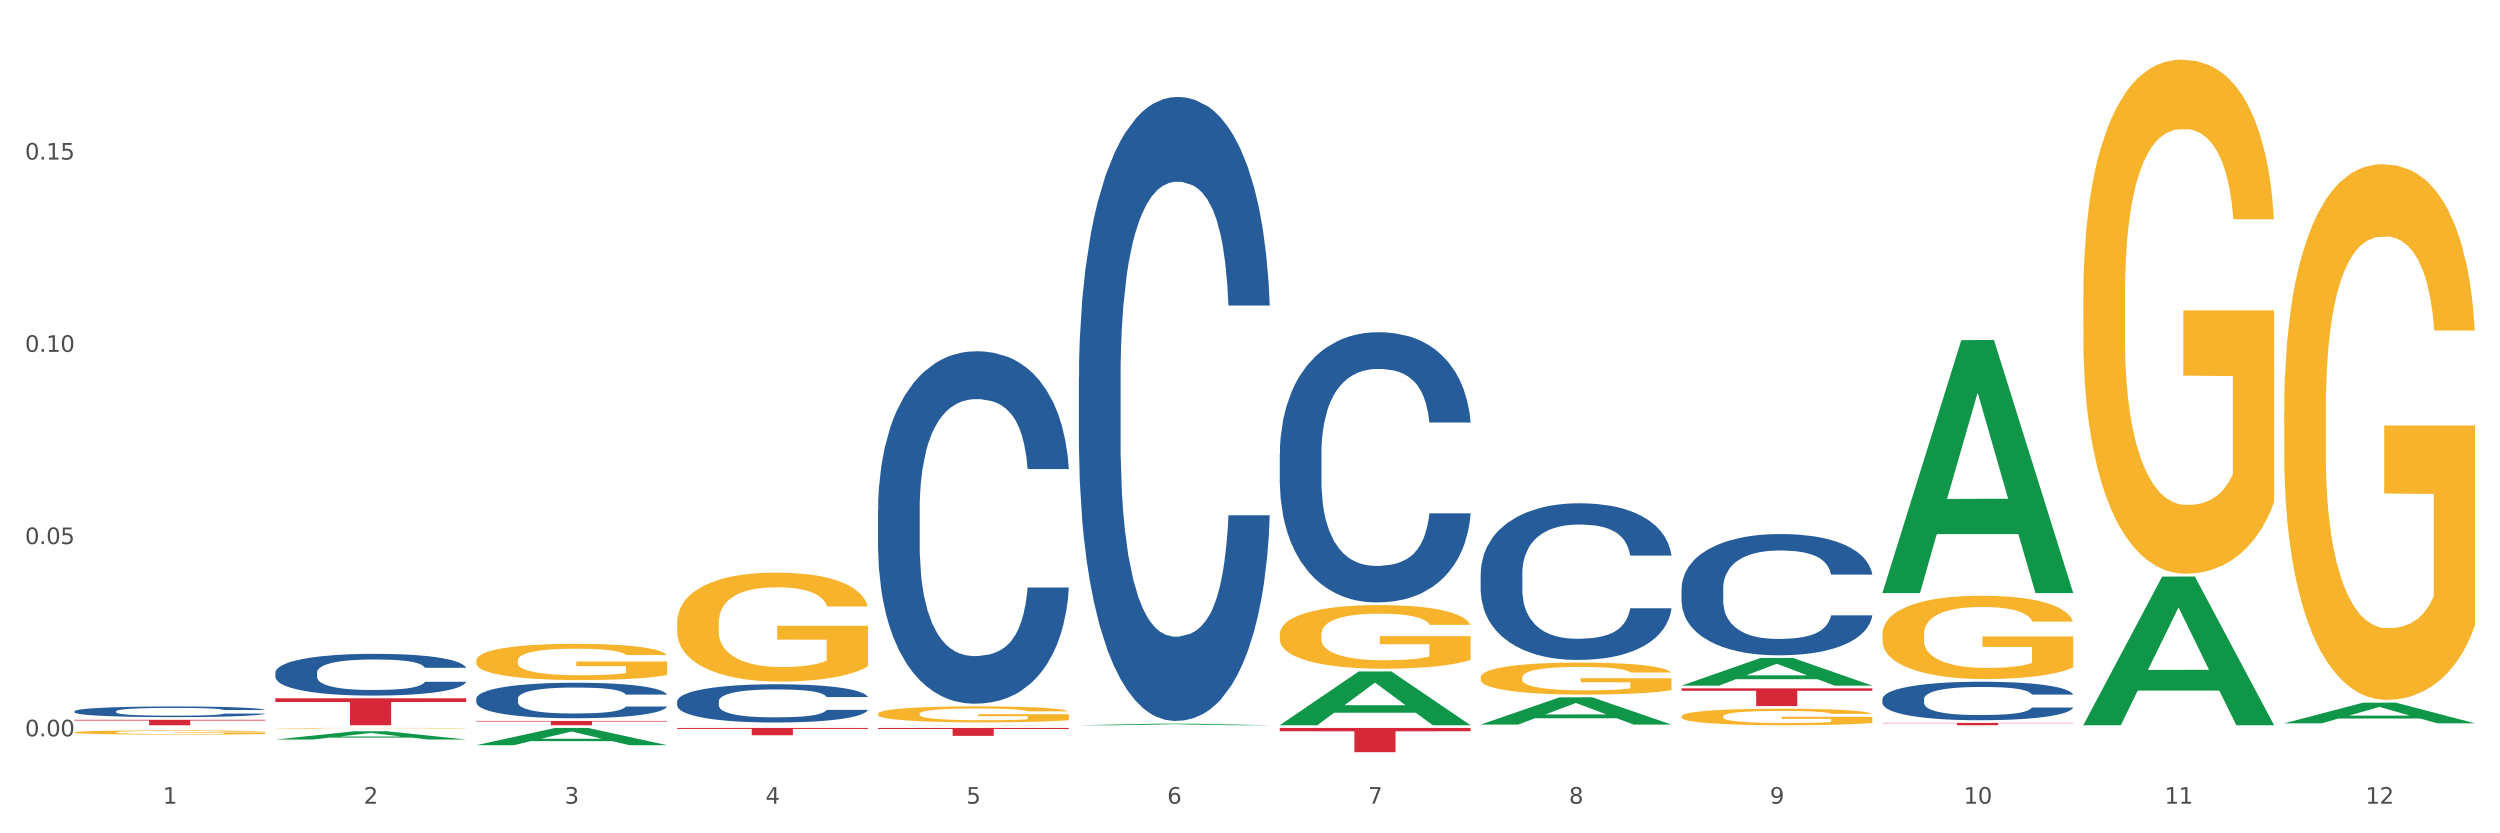 <?xml version="1.0" encoding="utf-8" standalone="no"?>
<!DOCTYPE svg PUBLIC "-//W3C//DTD SVG 1.1//EN"
  "http://www.w3.org/Graphics/SVG/1.1/DTD/svg11.dtd">
<svg xmlns:xlink="http://www.w3.org/1999/xlink" width="1080pt" height="360pt" viewBox="0 0 1080 360" xmlns="http://www.w3.org/2000/svg" version="1.1">
 <rect x="0" y="0" width="1080" height="360" fill="#333333" stroke="none"/>
 <defs>
  <style type="text/css">*{stroke-linejoin: round; stroke-linecap: butt}</style>
 </defs>
 <g id="figure_1">
  <g id="patch_1">
   <path d="M 0 360 
L 1080 360 
L 1080 0 
L 0 0 
z
" style="fill: #ffffff; stroke: #ffffff; stroke-linejoin: miter"/>
  </g>
  <g id="axes_1">
   <g id="matplotlib.axis_1">
    <g id="xtick_1">
     <g id="text_1">
      <!-- 1 -->
      <g style="fill: #4d4d4d" transform="translate(70.342 347.204) scale(0.096 -0.096)">
       <defs>
        <path id="DejaVuSans-31" d="M 794 531 
L 1825 531 
L 1825 4091 
L 703 3866 
L 703 4441 
L 1819 4666 
L 2450 4666 
L 2450 531 
L 3481 531 
L 3481 0 
L 794 0 
L 794 531 
z
" transform="scale(0.016)"/>
       </defs>
       <use xlink:href="#DejaVuSans-31"/>
      </g>
     </g>
    </g>
    <g id="xtick_2">
     <g id="text_2">
      <!-- 2 -->
      <g style="fill: #4d4d4d" transform="translate(157.122 347.204) scale(0.096 -0.096)">
       <defs>
        <path id="DejaVuSans-32" d="M 1228 531 
L 3431 531 
L 3431 0 
L 469 0 
L 469 531 
Q 828 903 1448 1529 
Q 2069 2156 2228 2338 
Q 2531 2678 2651 2914 
Q 2772 3150 2772 3378 
Q 2772 3750 2511 3984 
Q 2250 4219 1831 4219 
Q 1534 4219 1204 4116 
Q 875 4013 500 3803 
L 500 4441 
Q 881 4594 1212 4672 
Q 1544 4750 1819 4750 
Q 2544 4750 2975 4387 
Q 3406 4025 3406 3419 
Q 3406 3131 3298 2873 
Q 3191 2616 2906 2266 
Q 2828 2175 2409 1742 
Q 1991 1309 1228 531 
z
" transform="scale(0.016)"/>
       </defs>
       <use xlink:href="#DejaVuSans-32"/>
      </g>
     </g>
    </g>
    <g id="xtick_3">
     <g id="text_3">
      <!-- 3 -->
      <g style="fill: #4d4d4d" transform="translate(243.902 347.204) scale(0.096 -0.096)">
       <defs>
        <path id="DejaVuSans-33" d="M 2597 2516 
Q 3050 2419 3304 2112 
Q 3559 1806 3559 1356 
Q 3559 666 3084 287 
Q 2609 -91 1734 -91 
Q 1441 -91 1130 -33 
Q 819 25 488 141 
L 488 750 
Q 750 597 1062 519 
Q 1375 441 1716 441 
Q 2309 441 2620 675 
Q 2931 909 2931 1356 
Q 2931 1769 2642 2001 
Q 2353 2234 1838 2234 
L 1294 2234 
L 1294 2753 
L 1863 2753 
Q 2328 2753 2575 2939 
Q 2822 3125 2822 3475 
Q 2822 3834 2567 4026 
Q 2313 4219 1838 4219 
Q 1578 4219 1281 4162 
Q 984 4106 628 3988 
L 628 4550 
Q 988 4650 1302 4700 
Q 1616 4750 1894 4750 
Q 2613 4750 3031 4423 
Q 3450 4097 3450 3541 
Q 3450 3153 3228 2886 
Q 3006 2619 2597 2516 
z
" transform="scale(0.016)"/>
       </defs>
       <use xlink:href="#DejaVuSans-33"/>
      </g>
     </g>
    </g>
    <g id="xtick_4">
     <g id="text_4">
      <!-- 4 -->
      <g style="fill: #4d4d4d" transform="translate(330.683 347.204) scale(0.096 -0.096)">
       <defs>
        <path id="DejaVuSans-34" d="M 2419 4116 
L 825 1625 
L 2419 1625 
L 2419 4116 
z
M 2253 4666 
L 3047 4666 
L 3047 1625 
L 3713 1625 
L 3713 1100 
L 3047 1100 
L 3047 0 
L 2419 0 
L 2419 1100 
L 313 1100 
L 313 1709 
L 2253 4666 
z
" transform="scale(0.016)"/>
       </defs>
       <use xlink:href="#DejaVuSans-34"/>
      </g>
     </g>
    </g>
    <g id="xtick_5">
     <g id="text_5">
      <!-- 5 -->
      <g style="fill: #4d4d4d" transform="translate(417.463 347.204) scale(0.096 -0.096)">
       <defs>
        <path id="DejaVuSans-35" d="M 691 4666 
L 3169 4666 
L 3169 4134 
L 1269 4134 
L 1269 2991 
Q 1406 3038 1543 3061 
Q 1681 3084 1819 3084 
Q 2600 3084 3056 2656 
Q 3513 2228 3513 1497 
Q 3513 744 3044 326 
Q 2575 -91 1722 -91 
Q 1428 -91 1123 -41 
Q 819 9 494 109 
L 494 744 
Q 775 591 1075 516 
Q 1375 441 1709 441 
Q 2250 441 2565 725 
Q 2881 1009 2881 1497 
Q 2881 1984 2565 2268 
Q 2250 2553 1709 2553 
Q 1456 2553 1204 2497 
Q 953 2441 691 2322 
L 691 4666 
z
" transform="scale(0.016)"/>
       </defs>
       <use xlink:href="#DejaVuSans-35"/>
      </g>
     </g>
    </g>
    <g id="xtick_6">
     <g id="text_6">
      <!-- 6 -->
      <g style="fill: #4d4d4d" transform="translate(504.243 347.204) scale(0.096 -0.096)">
       <defs>
        <path id="DejaVuSans-36" d="M 2113 2584 
Q 1688 2584 1439 2293 
Q 1191 2003 1191 1497 
Q 1191 994 1439 701 
Q 1688 409 2113 409 
Q 2538 409 2786 701 
Q 3034 994 3034 1497 
Q 3034 2003 2786 2293 
Q 2538 2584 2113 2584 
z
M 3366 4563 
L 3366 3988 
Q 3128 4100 2886 4159 
Q 2644 4219 2406 4219 
Q 1781 4219 1451 3797 
Q 1122 3375 1075 2522 
Q 1259 2794 1537 2939 
Q 1816 3084 2150 3084 
Q 2853 3084 3261 2657 
Q 3669 2231 3669 1497 
Q 3669 778 3244 343 
Q 2819 -91 2113 -91 
Q 1303 -91 875 529 
Q 447 1150 447 2328 
Q 447 3434 972 4092 
Q 1497 4750 2381 4750 
Q 2619 4750 2861 4703 
Q 3103 4656 3366 4563 
z
" transform="scale(0.016)"/>
       </defs>
       <use xlink:href="#DejaVuSans-36"/>
      </g>
     </g>
    </g>
    <g id="xtick_7">
     <g id="text_7">
      <!-- 7 -->
      <g style="fill: #4d4d4d" transform="translate(591.024 347.204) scale(0.096 -0.096)">
       <defs>
        <path id="DejaVuSans-37" d="M 525 4666 
L 3525 4666 
L 3525 4397 
L 1831 0 
L 1172 0 
L 2766 4134 
L 525 4134 
L 525 4666 
z
" transform="scale(0.016)"/>
       </defs>
       <use xlink:href="#DejaVuSans-37"/>
      </g>
     </g>
    </g>
    <g id="xtick_8">
     <g id="text_8">
      <!-- 8 -->
      <g style="fill: #4d4d4d" transform="translate(677.804 347.204) scale(0.096 -0.096)">
       <defs>
        <path id="DejaVuSans-38" d="M 2034 2216 
Q 1584 2216 1326 1975 
Q 1069 1734 1069 1313 
Q 1069 891 1326 650 
Q 1584 409 2034 409 
Q 2484 409 2743 651 
Q 3003 894 3003 1313 
Q 3003 1734 2745 1975 
Q 2488 2216 2034 2216 
z
M 1403 2484 
Q 997 2584 770 2862 
Q 544 3141 544 3541 
Q 544 4100 942 4425 
Q 1341 4750 2034 4750 
Q 2731 4750 3128 4425 
Q 3525 4100 3525 3541 
Q 3525 3141 3298 2862 
Q 3072 2584 2669 2484 
Q 3125 2378 3379 2068 
Q 3634 1759 3634 1313 
Q 3634 634 3220 271 
Q 2806 -91 2034 -91 
Q 1263 -91 848 271 
Q 434 634 434 1313 
Q 434 1759 690 2068 
Q 947 2378 1403 2484 
z
M 1172 3481 
Q 1172 3119 1398 2916 
Q 1625 2713 2034 2713 
Q 2441 2713 2670 2916 
Q 2900 3119 2900 3481 
Q 2900 3844 2670 4047 
Q 2441 4250 2034 4250 
Q 1625 4250 1398 4047 
Q 1172 3844 1172 3481 
z
" transform="scale(0.016)"/>
       </defs>
       <use xlink:href="#DejaVuSans-38"/>
      </g>
     </g>
    </g>
    <g id="xtick_9">
     <g id="text_9">
      <!-- 9 -->
      <g style="fill: #4d4d4d" transform="translate(764.584 347.204) scale(0.096 -0.096)">
       <defs>
        <path id="DejaVuSans-39" d="M 703 97 
L 703 672 
Q 941 559 1184 500 
Q 1428 441 1663 441 
Q 2288 441 2617 861 
Q 2947 1281 2994 2138 
Q 2813 1869 2534 1725 
Q 2256 1581 1919 1581 
Q 1219 1581 811 2004 
Q 403 2428 403 3163 
Q 403 3881 828 4315 
Q 1253 4750 1959 4750 
Q 2769 4750 3195 4129 
Q 3622 3509 3622 2328 
Q 3622 1225 3098 567 
Q 2575 -91 1691 -91 
Q 1453 -91 1209 -44 
Q 966 3 703 97 
z
M 1959 2075 
Q 2384 2075 2632 2365 
Q 2881 2656 2881 3163 
Q 2881 3666 2632 3958 
Q 2384 4250 1959 4250 
Q 1534 4250 1286 3958 
Q 1038 3666 1038 3163 
Q 1038 2656 1286 2365 
Q 1534 2075 1959 2075 
z
" transform="scale(0.016)"/>
       </defs>
       <use xlink:href="#DejaVuSans-39"/>
      </g>
     </g>
    </g>
    <g id="xtick_10">
     <g id="text_10">
      <!-- 10 -->
      <g style="fill: #4d4d4d" transform="translate(848.311 347.204) scale(0.096 -0.096)">
       <defs>
        <path id="DejaVuSans-30" d="M 2034 4250 
Q 1547 4250 1301 3770 
Q 1056 3291 1056 2328 
Q 1056 1369 1301 889 
Q 1547 409 2034 409 
Q 2525 409 2770 889 
Q 3016 1369 3016 2328 
Q 3016 3291 2770 3770 
Q 2525 4250 2034 4250 
z
M 2034 4750 
Q 2819 4750 3233 4129 
Q 3647 3509 3647 2328 
Q 3647 1150 3233 529 
Q 2819 -91 2034 -91 
Q 1250 -91 836 529 
Q 422 1150 422 2328 
Q 422 3509 836 4129 
Q 1250 4750 2034 4750 
z
" transform="scale(0.016)"/>
       </defs>
       <use xlink:href="#DejaVuSans-31"/>
       <use xlink:href="#DejaVuSans-30" transform="translate(63.623 0)"/>
      </g>
     </g>
    </g>
    <g id="xtick_11">
     <g id="text_11">
      <!-- 11 -->
      <g style="fill: #4d4d4d" transform="translate(935.091 347.204) scale(0.096 -0.096)">
       <use xlink:href="#DejaVuSans-31"/>
       <use xlink:href="#DejaVuSans-31" transform="translate(63.623 0)"/>
      </g>
     </g>
    </g>
    <g id="xtick_12">
     <g id="text_12">
      <!-- 12 -->
      <g style="fill: #4d4d4d" transform="translate(1021.871 347.204) scale(0.096 -0.096)">
       <use xlink:href="#DejaVuSans-31"/>
       <use xlink:href="#DejaVuSans-32" transform="translate(63.623 0)"/>
      </g>
     </g>
    </g>
    <g id="xtick_13"/>
    <g id="xtick_14"/>
    <g id="xtick_15"/>
    <g id="xtick_16"/>
    <g id="xtick_17"/>
    <g id="xtick_18"/>
    <g id="xtick_19"/>
    <g id="xtick_20"/>
    <g id="xtick_21"/>
    <g id="xtick_22"/>
    <g id="xtick_23"/>
   </g>
   <g id="matplotlib.axis_2">
    <g id="ytick_1">
     <g id="text_13">
      <!-- 0.00 -->
      <g style="fill: #4d4d4d" transform="translate(10.8 318.106) scale(0.096 -0.096)">
       <defs>
        <path id="DejaVuSans-2e" d="M 684 794 
L 1344 794 
L 1344 0 
L 684 0 
L 684 794 
z
" transform="scale(0.016)"/>
       </defs>
       <use xlink:href="#DejaVuSans-30"/>
       <use xlink:href="#DejaVuSans-2e" transform="translate(63.623 0)"/>
       <use xlink:href="#DejaVuSans-30" transform="translate(95.41 0)"/>
       <use xlink:href="#DejaVuSans-30" transform="translate(159.033 0)"/>
      </g>
     </g>
    </g>
    <g id="ytick_2">
     <g id="text_14">
      <!-- 0.05 -->
      <g style="fill: #4d4d4d" transform="translate(10.8 235.051) scale(0.096 -0.096)">
       <use xlink:href="#DejaVuSans-30"/>
       <use xlink:href="#DejaVuSans-2e" transform="translate(63.623 0)"/>
       <use xlink:href="#DejaVuSans-30" transform="translate(95.41 0)"/>
       <use xlink:href="#DejaVuSans-35" transform="translate(159.033 0)"/>
      </g>
     </g>
    </g>
    <g id="ytick_3">
     <g id="text_15">
      <!-- 0.10 -->
      <g style="fill: #4d4d4d" transform="translate(10.8 151.996) scale(0.096 -0.096)">
       <use xlink:href="#DejaVuSans-30"/>
       <use xlink:href="#DejaVuSans-2e" transform="translate(63.623 0)"/>
       <use xlink:href="#DejaVuSans-31" transform="translate(95.41 0)"/>
       <use xlink:href="#DejaVuSans-30" transform="translate(159.033 0)"/>
      </g>
     </g>
    </g>
    <g id="ytick_4">
     <g id="text_16">
      <!-- 0.15 -->
      <g style="fill: #4d4d4d" transform="translate(10.8 68.941) scale(0.096 -0.096)">
       <use xlink:href="#DejaVuSans-30"/>
       <use xlink:href="#DejaVuSans-2e" transform="translate(63.623 0)"/>
       <use xlink:href="#DejaVuSans-31" transform="translate(95.41 0)"/>
       <use xlink:href="#DejaVuSans-35" transform="translate(159.033 0)"/>
      </g>
     </g>
    </g>
    <g id="ytick_5"/>
    <g id="ytick_6"/>
    <g id="ytick_7"/>
    <g id="ytick_8"/>
   </g>
   <g id="PolyCollection_1">
    <path d="M 118.955 319.472 
L 119.04 319.468 
L 153.037 315.905 
L 167.145 315.902 
L 201.397 319.479 
L 185.078 319.479 
L 177.684 318.646 
L 142.583 318.646 
L 142.328 318.659 
L 135.189 319.479 
L 118.955 319.479 
L 118.955 319.472 
L 147.002 318.149 
L 173.265 318.145 
L 160.261 316.664 
L 160.091 316.657 
L 159.921 316.668 
L 146.917 318.145 
L 147.002 318.149 
L 118.955 319.472 
z
" clip-path="url(#pe1a6e3d9f1)" style="fill: #109648"/>
    <path d="M 292.516 269.128 
L 292.613 269.085 
L 292.613 267.538 
L 292.808 266.206 
L 293.781 262.982 
L 295.241 260.317 
L 296.312 258.899 
L 297.383 257.738 
L 298.648 256.578 
L 300.205 255.374 
L 303.028 253.612 
L 304.78 252.71 
L 306.921 251.764 
L 310.815 250.389 
L 313.637 249.615 
L 316.557 248.97 
L 321.327 248.197 
L 324.441 247.853 
L 327.751 247.595 
L 331.741 247.423 
L 334.759 247.38 
L 341.377 247.509 
L 347.023 247.896 
L 349.748 248.197 
L 353.252 248.712 
L 355.101 249.056 
L 358.119 249.744 
L 361.233 250.646 
L 363.375 251.42 
L 366.587 252.881 
L 369.02 254.343 
L 371.259 256.148 
L 372.427 257.395 
L 373.303 258.555 
L 374.081 259.887 
L 374.86 261.993 
L 357.34 261.993 
L 356.659 260.489 
L 355.588 259.071 
L 354.031 257.695 
L 352.668 256.836 
L 350.332 255.761 
L 348.191 255.074 
L 345.952 254.558 
L 343.227 254.128 
L 341.085 253.913 
L 338.068 253.741 
L 332.131 253.784 
L 328.14 254.128 
L 325.415 254.558 
L 323.663 254.945 
L 322.105 255.374 
L 320.353 255.976 
L 318.309 256.879 
L 316.849 257.695 
L 315.389 258.727 
L 314.221 259.758 
L 313.151 260.962 
L 312.275 262.251 
L 311.593 263.584 
L 311.009 265.217 
L 310.523 267.925 
L 310.523 273.813 
L 310.717 275.146 
L 311.204 276.908 
L 311.788 278.24 
L 312.761 279.831 
L 313.637 280.905 
L 315.292 282.452 
L 317.141 283.742 
L 318.601 284.559 
L 320.061 285.246 
L 322.592 286.192 
L 325.415 286.966 
L 327.848 287.438 
L 331.157 287.868 
L 333.396 288.04 
L 335.343 288.126 
L 340.112 288.126 
L 343.519 287.997 
L 347.315 287.696 
L 350.235 287.309 
L 352.668 286.837 
L 355.393 286.063 
L 357.145 285.332 
L 357.145 276.349 
L 335.732 276.306 
L 335.732 270.332 
L 374.957 270.332 
L 374.957 287.868 
L 373.303 288.771 
L 371.453 289.587 
L 369.507 290.318 
L 366.587 291.221 
L 363.083 292.08 
L 359.968 292.682 
L 356.659 293.198 
L 352.765 293.671 
L 347.704 294.1 
L 344.589 294.272 
L 340.696 294.401 
L 336.121 294.444 
L 332.131 294.358 
L 328.237 294.143 
L 324.149 293.757 
L 320.159 293.198 
L 317.141 292.639 
L 314.124 291.951 
L 310.912 291.049 
L 308.381 290.189 
L 306.435 289.415 
L 304.293 288.427 
L 301.957 287.137 
L 300.205 285.977 
L 298.648 284.773 
L 296.993 283.226 
L 295.825 281.894 
L 294.657 280.217 
L 293.976 278.971 
L 293.197 277.037 
L 292.613 274.329 
L 292.516 269.128 
z
" clip-path="url(#pe1a6e3d9f1)" style="fill: #f7b32b"/>
    <path d="M 205.736 285.371 
L 205.833 285.357 
L 205.833 284.843 
L 206.028 284.4 
L 207.001 283.328 
L 208.461 282.443 
L 209.532 281.971 
L 210.602 281.585 
L 211.868 281.2 
L 213.425 280.799 
L 216.248 280.214 
L 218 279.914 
L 220.141 279.599 
L 224.034 279.142 
L 226.857 278.885 
L 229.777 278.671 
L 234.546 278.413 
L 237.661 278.299 
L 240.97 278.213 
L 244.961 278.156 
L 247.978 278.142 
L 254.597 278.185 
L 260.242 278.313 
L 262.968 278.413 
L 266.472 278.585 
L 268.321 278.699 
L 271.338 278.928 
L 274.453 279.228 
L 276.594 279.485 
L 279.806 279.971 
L 282.24 280.457 
L 284.478 281.057 
L 285.646 281.471 
L 286.522 281.857 
L 287.301 282.3 
L 288.08 283 
L 270.56 283 
L 269.878 282.5 
L 268.808 282.028 
L 267.25 281.571 
L 265.888 281.285 
L 263.552 280.928 
L 261.41 280.699 
L 259.172 280.528 
L 256.446 280.385 
L 254.305 280.314 
L 251.288 280.257 
L 245.35 280.271 
L 241.36 280.385 
L 238.634 280.528 
L 236.882 280.657 
L 235.325 280.799 
L 233.573 280.999 
L 231.529 281.3 
L 230.069 281.571 
L 228.609 281.914 
L 227.441 282.257 
L 226.37 282.657 
L 225.494 283.085 
L 224.813 283.528 
L 224.229 284.071 
L 223.742 284.971 
L 223.742 286.929 
L 223.937 287.372 
L 224.424 287.958 
L 225.008 288.4 
L 225.981 288.929 
L 226.857 289.286 
L 228.512 289.801 
L 230.361 290.229 
L 231.821 290.501 
L 233.281 290.729 
L 235.812 291.044 
L 238.634 291.301 
L 241.068 291.458 
L 244.377 291.601 
L 246.616 291.658 
L 248.562 291.687 
L 253.332 291.687 
L 256.738 291.644 
L 260.534 291.544 
L 263.454 291.415 
L 265.888 291.258 
L 268.613 291.001 
L 270.365 290.758 
L 270.365 287.772 
L 248.952 287.758 
L 248.952 285.772 
L 288.177 285.772 
L 288.177 291.601 
L 286.522 291.901 
L 284.673 292.172 
L 282.726 292.415 
L 279.806 292.715 
L 276.302 293.001 
L 273.188 293.201 
L 269.878 293.373 
L 265.985 293.53 
L 260.924 293.673 
L 257.809 293.73 
L 253.916 293.773 
L 249.341 293.787 
L 245.35 293.758 
L 241.457 293.687 
L 237.369 293.558 
L 233.378 293.373 
L 230.361 293.187 
L 227.344 292.958 
L 224.132 292.658 
L 221.601 292.372 
L 219.654 292.115 
L 217.513 291.787 
L 215.177 291.358 
L 213.425 290.972 
L 211.868 290.572 
L 210.213 290.058 
L 209.045 289.615 
L 207.877 289.058 
L 207.196 288.643 
L 206.417 288 
L 205.833 287.1 
L 205.736 285.371 
z
" clip-path="url(#pe1a6e3d9f1)" style="fill: #f7b32b"/>
    <path d="M 118.955 301.653 
L 201.397 301.653 
L 201.397 303.272 
L 168.967 303.283 
L 168.967 313.304 
L 151.189 313.304 
L 151.189 303.283 
L 118.955 303.272 
L 118.955 301.664 
L 118.955 301.653 
z
" clip-path="url(#pe1a6e3d9f1)" style="fill: #d62839"/>
    <path d="M 813.198 312.295 
L 895.639 312.295 
L 895.639 312.435 
L 863.21 312.436 
L 863.21 313.304 
L 845.432 313.304 
L 845.432 312.436 
L 813.198 312.435 
L 813.198 312.296 
L 813.198 312.295 
z
" clip-path="url(#pe1a6e3d9f1)" style="fill: #d62839"/>
    <path d="M 726.418 297.353 
L 808.859 297.353 
L 808.859 298.418 
L 776.429 298.425 
L 776.429 305.013 
L 758.652 305.013 
L 758.652 298.425 
L 726.418 298.418 
L 726.418 297.361 
L 726.418 297.353 
z
" clip-path="url(#pe1a6e3d9f1)" style="fill: #d62839"/>
    <path d="M 552.857 314.459 
L 635.298 314.459 
L 635.298 315.917 
L 602.869 315.927 
L 602.869 324.95 
L 585.091 324.95 
L 585.091 315.927 
L 552.857 315.917 
L 552.857 314.469 
L 552.857 314.459 
z
" clip-path="url(#pe1a6e3d9f1)" style="fill: #d62839"/>
    <path d="M 379.296 314.459 
L 461.738 314.459 
L 461.738 314.935 
L 429.308 314.938 
L 429.308 317.882 
L 411.531 317.882 
L 411.531 314.938 
L 379.296 314.935 
L 379.296 314.462 
L 379.296 314.459 
z
" clip-path="url(#pe1a6e3d9f1)" style="fill: #d62839"/>
    <path d="M 813.198 301.982 
L 813.295 301.967 
L 813.295 301.541 
L 813.588 300.964 
L 814.66 299.901 
L 816.024 299.096 
L 818.363 298.154 
L 819.63 297.759 
L 821.286 297.319 
L 824.697 296.605 
L 828.595 295.998 
L 831.323 295.663 
L 833.37 295.451 
L 837.95 295.071 
L 840.581 294.904 
L 843.31 294.767 
L 845.648 294.676 
L 849.546 294.57 
L 852.665 294.524 
L 856.27 294.509 
L 859.291 294.524 
L 863.286 294.585 
L 869.133 294.767 
L 871.375 294.874 
L 874.396 295.056 
L 877.514 295.299 
L 880.048 295.542 
L 882.971 295.891 
L 885.992 296.347 
L 888.915 296.924 
L 890.962 297.456 
L 892.618 298.018 
L 894.08 298.701 
L 895.152 299.445 
L 895.639 300.068 
L 877.806 300.068 
L 877.319 299.506 
L 876.345 298.899 
L 875.37 298.488 
L 874.298 298.154 
L 872.642 297.775 
L 871.18 297.532 
L 868.744 297.243 
L 866.502 297.061 
L 864.651 296.954 
L 862.409 296.863 
L 857.634 296.772 
L 854.224 296.772 
L 852.08 296.803 
L 849.449 296.879 
L 847.207 296.985 
L 844.576 297.167 
L 842.53 297.365 
L 840.484 297.623 
L 839.314 297.805 
L 837.56 298.139 
L 836.391 298.413 
L 834.832 298.883 
L 833.955 299.217 
L 832.395 300.083 
L 831.713 300.721 
L 831.421 301.162 
L 831.226 301.648 
L 831.226 304.017 
L 831.811 305.08 
L 832.298 305.536 
L 833.077 306.052 
L 834.539 306.72 
L 836.683 307.374 
L 838.924 307.844 
L 840.776 308.133 
L 842.53 308.346 
L 844.284 308.513 
L 846.428 308.665 
L 848.182 308.756 
L 850.813 308.847 
L 853.931 308.892 
L 856.368 308.892 
L 861.338 308.816 
L 863.579 308.74 
L 865.723 308.634 
L 868.061 308.467 
L 869.913 308.285 
L 870.985 308.148 
L 872.739 307.86 
L 874.103 307.556 
L 875.273 307.206 
L 876.052 306.903 
L 876.929 306.447 
L 877.611 305.931 
L 877.806 305.657 
L 895.639 305.657 
L 895.25 306.204 
L 894.567 306.736 
L 893.203 307.449 
L 892.131 307.86 
L 890.475 308.361 
L 888.72 308.786 
L 886.284 309.257 
L 884.043 309.606 
L 881.704 309.91 
L 879.171 310.183 
L 874.59 310.563 
L 872.934 310.669 
L 869.426 310.852 
L 866.697 310.958 
L 862.702 311.064 
L 858.609 311.125 
L 854.321 311.14 
L 850.521 311.11 
L 846.33 311.019 
L 843.699 310.928 
L 840.776 310.791 
L 837.365 310.578 
L 834.149 310.32 
L 831.129 310.016 
L 828.303 309.667 
L 825.671 309.272 
L 822.261 308.619 
L 819.727 307.981 
L 817.876 307.389 
L 816.609 306.887 
L 815.342 306.25 
L 814.66 305.809 
L 813.588 304.746 
L 813.198 303.759 
L 813.198 301.982 
z
" clip-path="url(#pe1a6e3d9f1)" style="fill: #255c99"/>
    <path d="M 726.418 254.246 
L 726.515 254.198 
L 726.515 252.858 
L 726.807 251.04 
L 727.879 247.691 
L 729.244 245.156 
L 731.582 242.189 
L 732.849 240.946 
L 734.506 239.558 
L 737.917 237.31 
L 741.815 235.396 
L 744.543 234.343 
L 746.589 233.673 
L 751.17 232.477 
L 753.801 231.951 
L 756.529 231.521 
L 758.868 231.233 
L 762.766 230.899 
L 765.884 230.755 
L 769.49 230.707 
L 772.511 230.755 
L 776.506 230.946 
L 782.353 231.521 
L 784.594 231.855 
L 787.615 232.43 
L 790.734 233.195 
L 793.267 233.961 
L 796.191 235.061 
L 799.212 236.496 
L 802.135 238.314 
L 804.181 239.989 
L 805.838 241.759 
L 807.3 243.912 
L 808.372 246.256 
L 808.859 248.218 
L 791.026 248.218 
L 790.539 246.448 
L 789.564 244.534 
L 788.59 243.242 
L 787.518 242.189 
L 785.861 240.993 
L 784.399 240.228 
L 781.963 239.319 
L 779.722 238.745 
L 777.87 238.41 
L 775.629 238.123 
L 770.854 237.836 
L 767.443 237.836 
L 765.3 237.931 
L 762.668 238.171 
L 760.427 238.506 
L 757.796 239.08 
L 755.75 239.702 
L 753.703 240.515 
L 752.534 241.089 
L 750.78 242.142 
L 749.61 243.003 
L 748.051 244.486 
L 747.174 245.538 
L 745.615 248.266 
L 744.933 250.275 
L 744.641 251.662 
L 744.446 253.193 
L 744.446 260.657 
L 745.03 264.006 
L 745.518 265.441 
L 746.297 267.068 
L 747.759 269.173 
L 749.903 271.23 
L 752.144 272.713 
L 753.996 273.622 
L 755.75 274.292 
L 757.504 274.818 
L 759.648 275.297 
L 761.402 275.584 
L 764.033 275.871 
L 767.151 276.014 
L 769.587 276.014 
L 774.557 275.775 
L 776.798 275.536 
L 778.942 275.201 
L 781.281 274.675 
L 783.133 274.101 
L 784.205 273.67 
L 785.959 272.761 
L 787.323 271.804 
L 788.492 270.704 
L 789.272 269.747 
L 790.149 268.312 
L 790.831 266.685 
L 791.026 265.824 
L 808.859 265.824 
L 808.469 267.546 
L 807.787 269.221 
L 806.423 271.469 
L 805.351 272.761 
L 803.694 274.34 
L 801.94 275.68 
L 799.504 277.163 
L 797.263 278.263 
L 794.924 279.22 
L 792.39 280.081 
L 787.81 281.277 
L 786.154 281.612 
L 782.645 282.186 
L 779.917 282.521 
L 775.921 282.856 
L 771.829 283.047 
L 767.541 283.095 
L 763.74 282.999 
L 759.55 282.712 
L 756.919 282.425 
L 753.996 281.995 
L 750.585 281.325 
L 747.369 280.512 
L 744.348 279.555 
L 741.522 278.454 
L 738.891 277.211 
L 735.48 275.153 
L 732.947 273.144 
L 731.095 271.278 
L 729.828 269.699 
L 728.562 267.69 
L 727.879 266.302 
L 726.807 262.953 
L 726.418 259.844 
L 726.418 254.246 
z
" clip-path="url(#pe1a6e3d9f1)" style="fill: #255c99"/>
    <path d="M 379.296 308.351 
L 379.394 308.344 
L 379.394 308.117 
L 379.588 307.922 
L 380.562 307.449 
L 382.022 307.058 
L 383.092 306.85 
L 384.163 306.679 
L 385.428 306.509 
L 386.986 306.332 
L 389.808 306.074 
L 391.56 305.941 
L 393.702 305.803 
L 397.595 305.601 
L 400.418 305.487 
L 403.338 305.393 
L 408.107 305.279 
L 411.222 305.229 
L 414.531 305.191 
L 418.522 305.165 
L 421.539 305.159 
L 428.158 305.178 
L 433.803 305.235 
L 436.528 305.279 
L 440.032 305.355 
L 441.882 305.405 
L 444.899 305.506 
L 448.014 305.639 
L 450.155 305.752 
L 453.367 305.967 
L 455.8 306.181 
L 458.039 306.446 
L 459.207 306.629 
L 460.083 306.799 
L 460.862 306.995 
L 461.64 307.304 
L 444.12 307.304 
L 443.439 307.083 
L 442.368 306.875 
L 440.811 306.673 
L 439.448 306.547 
L 437.112 306.389 
L 434.971 306.288 
L 432.732 306.213 
L 430.007 306.149 
L 427.866 306.118 
L 424.848 306.093 
L 418.911 306.099 
L 414.92 306.149 
L 412.195 306.213 
L 410.443 306.269 
L 408.886 306.332 
L 407.134 306.421 
L 405.09 306.553 
L 403.63 306.673 
L 402.17 306.824 
L 401.002 306.976 
L 399.931 307.152 
L 399.055 307.342 
L 398.374 307.537 
L 397.79 307.777 
L 397.303 308.174 
L 397.303 309.038 
L 397.498 309.234 
L 397.984 309.492 
L 398.568 309.688 
L 399.542 309.921 
L 400.418 310.079 
L 402.072 310.306 
L 403.922 310.495 
L 405.382 310.615 
L 406.842 310.716 
L 409.372 310.855 
L 412.195 310.968 
L 414.628 311.038 
L 417.938 311.101 
L 420.176 311.126 
L 422.123 311.139 
L 426.892 311.139 
L 430.299 311.12 
L 434.095 311.076 
L 437.015 311.019 
L 439.448 310.949 
L 442.174 310.836 
L 443.926 310.729 
L 443.926 309.41 
L 422.512 309.404 
L 422.512 308.527 
L 461.738 308.527 
L 461.738 311.101 
L 460.083 311.233 
L 458.234 311.353 
L 456.287 311.46 
L 453.367 311.593 
L 449.863 311.719 
L 446.748 311.807 
L 443.439 311.883 
L 439.546 311.952 
L 434.484 312.015 
L 431.37 312.041 
L 427.476 312.06 
L 422.902 312.066 
L 418.911 312.053 
L 415.018 312.022 
L 410.93 311.965 
L 406.939 311.883 
L 403.922 311.801 
L 400.904 311.7 
L 397.692 311.568 
L 395.162 311.441 
L 393.215 311.328 
L 391.074 311.183 
L 388.738 310.994 
L 386.986 310.823 
L 385.428 310.647 
L 383.774 310.42 
L 382.606 310.224 
L 381.438 309.978 
L 380.756 309.795 
L 379.978 309.511 
L 379.394 309.114 
L 379.296 308.351 
z
" clip-path="url(#pe1a6e3d9f1)" style="fill: #f7b32b"/>
    <path d="M 639.637 247.821 
L 639.735 247.759 
L 639.735 246.029 
L 640.027 243.68 
L 641.099 239.354 
L 642.463 236.078 
L 644.802 232.246 
L 646.069 230.639 
L 647.726 228.847 
L 651.136 225.942 
L 655.034 223.469 
L 657.763 222.11 
L 659.809 221.244 
L 664.389 219.699 
L 667.02 219.019 
L 669.749 218.463 
L 672.088 218.092 
L 675.986 217.659 
L 679.104 217.474 
L 682.71 217.412 
L 685.73 217.474 
L 689.726 217.721 
L 695.573 218.463 
L 697.814 218.896 
L 700.835 219.637 
L 703.953 220.626 
L 706.487 221.615 
L 709.41 223.037 
L 712.431 224.891 
L 715.355 227.24 
L 717.401 229.403 
L 719.058 231.69 
L 720.519 234.471 
L 721.591 237.499 
L 722.079 240.034 
L 704.246 240.034 
L 703.758 237.747 
L 702.784 235.274 
L 701.809 233.606 
L 700.737 232.246 
L 699.081 230.701 
L 697.619 229.712 
L 695.183 228.537 
L 692.942 227.796 
L 691.09 227.363 
L 688.849 226.992 
L 684.074 226.621 
L 680.663 226.621 
L 678.519 226.745 
L 675.888 227.054 
L 673.647 227.487 
L 671.016 228.228 
L 668.969 229.032 
L 666.923 230.083 
L 665.754 230.824 
L 663.999 232.184 
L 662.83 233.297 
L 661.271 235.213 
L 660.394 236.572 
L 658.835 240.095 
L 658.153 242.691 
L 657.86 244.484 
L 657.665 246.461 
L 657.665 256.103 
L 658.25 260.43 
L 658.737 262.284 
L 659.517 264.386 
L 660.979 267.105 
L 663.122 269.763 
L 665.364 271.679 
L 667.215 272.853 
L 668.969 273.718 
L 670.723 274.398 
L 672.867 275.016 
L 674.621 275.387 
L 677.252 275.758 
L 680.371 275.943 
L 682.807 275.943 
L 687.777 275.634 
L 690.018 275.325 
L 692.162 274.893 
L 694.501 274.213 
L 696.352 273.471 
L 697.424 272.915 
L 699.178 271.741 
L 700.543 270.504 
L 701.712 269.083 
L 702.492 267.847 
L 703.369 265.992 
L 704.051 263.891 
L 704.246 262.779 
L 722.079 262.779 
L 721.689 265.004 
L 721.007 267.167 
L 719.642 270.072 
L 718.571 271.741 
L 716.914 273.78 
L 715.16 275.511 
L 712.724 277.427 
L 710.482 278.848 
L 708.144 280.084 
L 705.61 281.197 
L 701.03 282.742 
L 699.373 283.175 
L 695.865 283.917 
L 693.136 284.349 
L 689.141 284.782 
L 685.048 285.029 
L 680.761 285.091 
L 676.96 284.967 
L 672.77 284.596 
L 670.139 284.226 
L 667.215 283.669 
L 663.805 282.804 
L 660.589 281.753 
L 657.568 280.517 
L 654.742 279.096 
L 652.111 277.489 
L 648.7 274.831 
L 646.166 272.235 
L 644.315 269.825 
L 643.048 267.785 
L 641.781 265.189 
L 641.099 263.397 
L 640.027 259.07 
L 639.637 255.053 
L 639.637 247.821 
z
" clip-path="url(#pe1a6e3d9f1)" style="fill: #255c99"/>
    <path d="M 466.077 163.006 
L 466.174 162.76 
L 466.174 155.866 
L 466.466 146.511 
L 467.538 129.276 
L 468.903 116.228 
L 471.241 100.963 
L 472.508 94.562 
L 474.165 87.422 
L 477.576 75.85 
L 481.474 66.002 
L 484.202 60.585 
L 486.248 57.139 
L 490.829 50.984 
L 493.46 48.275 
L 496.188 46.059 
L 498.527 44.582 
L 502.425 42.859 
L 505.543 42.12 
L 509.149 41.874 
L 512.17 42.12 
L 516.165 43.105 
L 522.012 46.059 
L 524.253 47.783 
L 527.274 50.737 
L 530.393 54.677 
L 532.926 58.616 
L 535.85 64.279 
L 538.871 71.665 
L 541.794 81.02 
L 543.84 89.638 
L 545.497 98.747 
L 546.959 109.826 
L 548.031 121.89 
L 548.518 131.985 
L 530.685 131.985 
L 530.198 122.875 
L 529.223 113.027 
L 528.249 106.379 
L 527.177 100.963 
L 525.52 94.808 
L 524.058 90.869 
L 521.622 86.191 
L 519.381 83.236 
L 517.529 81.513 
L 515.288 80.036 
L 510.513 78.558 
L 507.102 78.558 
L 504.959 79.051 
L 502.327 80.282 
L 500.086 82.005 
L 497.455 84.96 
L 495.409 88.16 
L 493.362 92.346 
L 492.193 95.3 
L 490.439 100.717 
L 489.269 105.148 
L 487.71 112.781 
L 486.833 118.197 
L 485.274 132.231 
L 484.592 142.571 
L 484.3 149.711 
L 484.105 157.59 
L 484.105 195.998 
L 484.689 213.232 
L 485.177 220.618 
L 485.956 228.989 
L 487.418 239.822 
L 489.562 250.409 
L 491.803 258.041 
L 493.655 262.719 
L 495.409 266.166 
L 497.163 268.874 
L 499.307 271.336 
L 501.061 272.813 
L 503.692 274.29 
L 506.81 275.029 
L 509.246 275.029 
L 514.216 273.798 
L 516.457 272.567 
L 518.601 270.844 
L 520.94 268.135 
L 522.792 265.181 
L 523.864 262.965 
L 525.618 258.287 
L 526.982 253.363 
L 528.151 247.7 
L 528.931 242.776 
L 529.808 235.39 
L 530.49 227.019 
L 530.685 222.588 
L 548.518 222.588 
L 548.128 231.451 
L 547.446 240.068 
L 546.082 251.64 
L 545.01 258.287 
L 543.353 266.412 
L 541.599 273.306 
L 539.163 280.938 
L 536.922 286.601 
L 534.583 291.525 
L 532.049 295.956 
L 527.469 302.111 
L 525.813 303.835 
L 522.304 306.789 
L 519.576 308.513 
L 515.58 310.236 
L 511.488 311.221 
L 507.2 311.467 
L 503.399 310.975 
L 499.209 309.498 
L 496.578 308.02 
L 493.655 305.805 
L 490.244 302.358 
L 487.028 298.172 
L 484.007 293.248 
L 481.181 287.585 
L 478.55 281.184 
L 475.139 270.597 
L 472.606 260.257 
L 470.754 250.655 
L 469.487 242.53 
L 468.221 232.19 
L 467.538 225.05 
L 466.466 207.815 
L 466.077 191.812 
L 466.077 163.006 
z
" clip-path="url(#pe1a6e3d9f1)" style="fill: #255c99"/>
    <path d="M 379.296 220.153 
L 379.394 220.014 
L 379.394 216.12 
L 379.686 210.836 
L 380.758 201.102 
L 382.122 193.732 
L 384.461 185.111 
L 385.728 181.495 
L 387.385 177.462 
L 390.795 170.927 
L 394.693 165.364 
L 397.422 162.305 
L 399.468 160.358 
L 404.048 156.882 
L 406.679 155.352 
L 409.408 154.101 
L 411.747 153.266 
L 415.645 152.293 
L 418.763 151.876 
L 422.369 151.737 
L 425.389 151.876 
L 429.385 152.432 
L 435.232 154.101 
L 437.473 155.074 
L 440.494 156.743 
L 443.612 158.968 
L 446.146 161.193 
L 449.069 164.391 
L 452.09 168.563 
L 455.014 173.847 
L 457.06 178.714 
L 458.717 183.859 
L 460.178 190.117 
L 461.25 196.93 
L 461.738 202.632 
L 443.905 202.632 
L 443.417 197.487 
L 442.443 191.924 
L 441.468 188.17 
L 440.396 185.111 
L 438.74 181.634 
L 437.278 179.409 
L 434.842 176.767 
L 432.601 175.098 
L 430.749 174.125 
L 428.508 173.291 
L 423.733 172.456 
L 420.322 172.456 
L 418.178 172.734 
L 415.547 173.43 
L 413.306 174.403 
L 410.675 176.072 
L 408.628 177.88 
L 406.582 180.244 
L 405.413 181.912 
L 403.658 184.971 
L 402.489 187.475 
L 400.93 191.785 
L 400.053 194.845 
L 398.494 202.771 
L 397.812 208.611 
L 397.519 212.644 
L 397.324 217.094 
L 397.324 238.787 
L 397.909 248.521 
L 398.396 252.692 
L 399.176 257.42 
L 400.638 263.539 
L 402.781 269.518 
L 405.023 273.829 
L 406.874 276.471 
L 408.628 278.418 
L 410.382 279.948 
L 412.526 281.338 
L 414.28 282.172 
L 416.911 283.007 
L 420.03 283.424 
L 422.466 283.424 
L 427.436 282.729 
L 429.677 282.033 
L 431.821 281.06 
L 434.16 279.53 
L 436.011 277.862 
L 437.083 276.61 
L 438.837 273.968 
L 440.202 271.187 
L 441.371 267.989 
L 442.151 265.207 
L 443.028 261.036 
L 443.71 256.308 
L 443.905 253.805 
L 461.738 253.805 
L 461.348 258.811 
L 460.666 263.678 
L 459.301 270.214 
L 458.23 273.968 
L 456.573 278.557 
L 454.819 282.451 
L 452.383 286.761 
L 450.141 289.96 
L 447.803 292.741 
L 445.269 295.244 
L 440.689 298.72 
L 439.032 299.694 
L 435.524 301.362 
L 432.795 302.336 
L 428.8 303.309 
L 424.707 303.865 
L 420.42 304.004 
L 416.619 303.726 
L 412.429 302.892 
L 409.798 302.058 
L 406.874 300.806 
L 403.464 298.859 
L 400.248 296.495 
L 397.227 293.714 
L 394.401 290.516 
L 391.77 286.9 
L 388.359 280.921 
L 385.825 275.081 
L 383.974 269.657 
L 382.707 265.068 
L 381.44 259.228 
L 380.758 255.195 
L 379.686 245.461 
L 379.296 236.423 
L 379.296 220.153 
z
" clip-path="url(#pe1a6e3d9f1)" style="fill: #255c99"/>
    <path d="M 292.516 303.021 
L 292.613 303.006 
L 292.613 302.583 
L 292.906 302.01 
L 293.978 300.954 
L 295.342 300.155 
L 297.681 299.219 
L 298.948 298.827 
L 300.604 298.39 
L 304.015 297.681 
L 307.913 297.077 
L 310.641 296.746 
L 312.688 296.534 
L 317.268 296.157 
L 319.899 295.991 
L 322.628 295.855 
L 324.966 295.765 
L 328.864 295.659 
L 331.983 295.614 
L 335.588 295.599 
L 338.609 295.614 
L 342.604 295.674 
L 348.451 295.855 
L 350.693 295.961 
L 353.714 296.142 
L 356.832 296.383 
L 359.366 296.625 
L 362.289 296.972 
L 365.31 297.424 
L 368.233 297.998 
L 370.28 298.526 
L 371.936 299.084 
L 373.398 299.763 
L 374.47 300.502 
L 374.957 301.12 
L 357.124 301.12 
L 356.637 300.562 
L 355.663 299.959 
L 354.688 299.551 
L 353.616 299.219 
L 351.96 298.842 
L 350.498 298.601 
L 348.062 298.314 
L 345.82 298.133 
L 343.969 298.028 
L 341.727 297.937 
L 336.952 297.847 
L 333.542 297.847 
L 331.398 297.877 
L 328.767 297.952 
L 326.525 298.058 
L 323.894 298.239 
L 321.848 298.435 
L 319.802 298.691 
L 318.632 298.873 
L 316.878 299.204 
L 315.709 299.476 
L 314.15 299.944 
L 313.273 300.275 
L 311.713 301.135 
L 311.031 301.769 
L 310.739 302.206 
L 310.544 302.689 
L 310.544 305.042 
L 311.129 306.098 
L 311.616 306.551 
L 312.395 307.064 
L 313.857 307.728 
L 316.001 308.376 
L 318.242 308.844 
L 320.094 309.13 
L 321.848 309.342 
L 323.602 309.508 
L 325.746 309.658 
L 327.5 309.749 
L 330.131 309.84 
L 333.249 309.885 
L 335.686 309.885 
L 340.655 309.809 
L 342.897 309.734 
L 345.041 309.628 
L 347.379 309.462 
L 349.231 309.281 
L 350.303 309.146 
L 352.057 308.859 
L 353.421 308.557 
L 354.591 308.21 
L 355.37 307.909 
L 356.247 307.456 
L 356.929 306.943 
L 357.124 306.672 
L 374.957 306.672 
L 374.568 307.215 
L 373.885 307.743 
L 372.521 308.452 
L 371.449 308.859 
L 369.793 309.357 
L 368.038 309.779 
L 365.602 310.247 
L 363.361 310.594 
L 361.022 310.895 
L 358.489 311.167 
L 353.908 311.544 
L 352.252 311.65 
L 348.744 311.831 
L 346.015 311.936 
L 342.02 312.042 
L 337.927 312.102 
L 333.639 312.117 
L 329.839 312.087 
L 325.648 311.997 
L 323.017 311.906 
L 320.094 311.77 
L 316.683 311.559 
L 313.467 311.303 
L 310.447 311.001 
L 307.621 310.654 
L 304.989 310.262 
L 301.579 309.613 
L 299.045 308.98 
L 297.194 308.391 
L 295.927 307.894 
L 294.66 307.26 
L 293.978 306.822 
L 292.906 305.766 
L 292.516 304.786 
L 292.516 303.021 
z
" clip-path="url(#pe1a6e3d9f1)" style="fill: #255c99"/>
    <path d="M 205.736 301.838 
L 205.833 301.824 
L 205.833 301.431 
L 206.125 300.899 
L 207.197 299.918 
L 208.562 299.175 
L 210.9 298.306 
L 212.167 297.941 
L 213.824 297.535 
L 217.235 296.876 
L 221.133 296.315 
L 223.861 296.007 
L 225.907 295.811 
L 230.488 295.46 
L 233.119 295.306 
L 235.847 295.18 
L 238.186 295.096 
L 242.084 294.998 
L 245.202 294.956 
L 248.808 294.942 
L 251.829 294.956 
L 255.824 295.012 
L 261.671 295.18 
L 263.912 295.278 
L 266.933 295.446 
L 270.052 295.671 
L 272.585 295.895 
L 275.509 296.217 
L 278.53 296.638 
L 281.453 297.17 
L 283.499 297.661 
L 285.156 298.179 
L 286.618 298.81 
L 287.69 299.497 
L 288.177 300.072 
L 270.344 300.072 
L 269.857 299.553 
L 268.882 298.992 
L 267.908 298.614 
L 266.836 298.306 
L 265.179 297.955 
L 263.717 297.731 
L 261.281 297.465 
L 259.04 297.296 
L 257.188 297.198 
L 254.947 297.114 
L 250.172 297.03 
L 246.761 297.03 
L 244.618 297.058 
L 241.986 297.128 
L 239.745 297.226 
L 237.114 297.395 
L 235.068 297.577 
L 233.021 297.815 
L 231.852 297.983 
L 230.098 298.292 
L 228.928 298.544 
L 227.369 298.978 
L 226.492 299.287 
L 224.933 300.086 
L 224.251 300.674 
L 223.959 301.081 
L 223.764 301.529 
L 223.764 303.716 
L 224.348 304.697 
L 224.836 305.118 
L 225.615 305.594 
L 227.077 306.211 
L 229.221 306.814 
L 231.462 307.248 
L 233.314 307.515 
L 235.068 307.711 
L 236.822 307.865 
L 238.966 308.005 
L 240.72 308.089 
L 243.351 308.173 
L 246.469 308.215 
L 248.905 308.215 
L 253.875 308.145 
L 256.116 308.075 
L 258.26 307.977 
L 260.599 307.823 
L 262.451 307.655 
L 263.523 307.529 
L 265.277 307.262 
L 266.641 306.982 
L 267.81 306.66 
L 268.59 306.379 
L 269.467 305.959 
L 270.149 305.482 
L 270.344 305.23 
L 288.177 305.23 
L 287.787 305.734 
L 287.105 306.225 
L 285.741 306.884 
L 284.669 307.262 
L 283.012 307.725 
L 281.258 308.117 
L 278.822 308.552 
L 276.581 308.874 
L 274.242 309.155 
L 271.708 309.407 
L 267.128 309.757 
L 265.472 309.855 
L 261.963 310.024 
L 259.235 310.122 
L 255.239 310.22 
L 251.147 310.276 
L 246.859 310.29 
L 243.058 310.262 
L 238.868 310.178 
L 236.237 310.094 
L 233.314 309.968 
L 229.903 309.771 
L 226.687 309.533 
L 223.666 309.253 
L 220.84 308.93 
L 218.209 308.566 
L 214.798 307.963 
L 212.265 307.374 
L 210.413 306.828 
L 209.146 306.365 
L 207.88 305.777 
L 207.197 305.37 
L 206.125 304.389 
L 205.736 303.478 
L 205.736 301.838 
z
" clip-path="url(#pe1a6e3d9f1)" style="fill: #255c99"/>
    <path d="M 118.955 290.565 
L 119.053 290.548 
L 119.053 290.087 
L 119.345 289.461 
L 120.417 288.308 
L 121.781 287.435 
L 124.12 286.413 
L 125.387 285.985 
L 127.044 285.507 
L 130.454 284.733 
L 134.352 284.074 
L 137.081 283.712 
L 139.127 283.481 
L 143.707 283.069 
L 146.338 282.888 
L 149.067 282.74 
L 151.406 282.641 
L 155.304 282.526 
L 158.422 282.476 
L 162.028 282.46 
L 165.048 282.476 
L 169.044 282.542 
L 174.891 282.74 
L 177.132 282.855 
L 180.153 283.053 
L 183.271 283.316 
L 185.805 283.58 
L 188.728 283.959 
L 191.749 284.453 
L 194.673 285.079 
L 196.719 285.656 
L 198.376 286.265 
L 199.837 287.006 
L 200.909 287.814 
L 201.397 288.489 
L 183.564 288.489 
L 183.076 287.88 
L 182.102 287.221 
L 181.127 286.776 
L 180.055 286.413 
L 178.399 286.002 
L 176.937 285.738 
L 174.501 285.425 
L 172.26 285.227 
L 170.408 285.112 
L 168.167 285.013 
L 163.392 284.914 
L 159.981 284.914 
L 157.837 284.947 
L 155.206 285.03 
L 152.965 285.145 
L 150.334 285.343 
L 148.287 285.557 
L 146.241 285.837 
L 145.071 286.035 
L 143.317 286.397 
L 142.148 286.693 
L 140.589 287.204 
L 139.712 287.567 
L 138.153 288.506 
L 137.471 289.197 
L 137.178 289.675 
L 136.983 290.202 
L 136.983 292.772 
L 137.568 293.925 
L 138.055 294.42 
L 138.835 294.98 
L 140.297 295.705 
L 142.44 296.413 
L 144.682 296.924 
L 146.533 297.237 
L 148.287 297.467 
L 150.041 297.649 
L 152.185 297.813 
L 153.939 297.912 
L 156.57 298.011 
L 159.689 298.06 
L 162.125 298.06 
L 167.095 297.978 
L 169.336 297.896 
L 171.48 297.78 
L 173.819 297.599 
L 175.67 297.401 
L 176.742 297.253 
L 178.496 296.94 
L 179.861 296.611 
L 181.03 296.232 
L 181.81 295.902 
L 182.687 295.408 
L 183.369 294.848 
L 183.564 294.551 
L 201.397 294.551 
L 201.007 295.145 
L 200.325 295.721 
L 198.96 296.495 
L 197.889 296.94 
L 196.232 297.484 
L 194.478 297.945 
L 192.042 298.456 
L 189.8 298.835 
L 187.462 299.164 
L 184.928 299.461 
L 180.348 299.872 
L 178.691 299.988 
L 175.183 300.185 
L 172.454 300.301 
L 168.459 300.416 
L 164.366 300.482 
L 160.079 300.498 
L 156.278 300.466 
L 152.088 300.367 
L 149.457 300.268 
L 146.533 300.12 
L 143.123 299.889 
L 139.907 299.609 
L 136.886 299.279 
L 134.06 298.901 
L 131.429 298.472 
L 128.018 297.764 
L 125.484 297.072 
L 123.633 296.429 
L 122.366 295.886 
L 121.099 295.194 
L 120.417 294.716 
L 119.345 293.563 
L 118.955 292.492 
L 118.955 290.565 
z
" clip-path="url(#pe1a6e3d9f1)" style="fill: #255c99"/>
    <path d="M 32.175 307.262 
L 32.272 307.258 
L 32.272 307.14 
L 32.565 306.981 
L 33.637 306.687 
L 35.001 306.464 
L 37.34 306.204 
L 38.607 306.095 
L 40.263 305.973 
L 43.674 305.776 
L 47.572 305.608 
L 50.3 305.516 
L 52.347 305.457 
L 56.927 305.352 
L 59.558 305.306 
L 62.287 305.268 
L 64.625 305.243 
L 68.523 305.213 
L 71.642 305.201 
L 75.247 305.197 
L 78.268 305.201 
L 82.263 305.218 
L 88.11 305.268 
L 90.352 305.297 
L 93.373 305.348 
L 96.491 305.415 
L 99.025 305.482 
L 101.948 305.579 
L 104.969 305.705 
L 107.892 305.864 
L 109.939 306.011 
L 111.595 306.166 
L 113.057 306.355 
L 114.129 306.561 
L 114.616 306.733 
L 96.783 306.733 
L 96.296 306.578 
L 95.322 306.41 
L 94.347 306.296 
L 93.275 306.204 
L 91.619 306.099 
L 90.157 306.032 
L 87.721 305.952 
L 85.479 305.902 
L 83.628 305.872 
L 81.386 305.847 
L 76.611 305.822 
L 73.201 305.822 
L 71.057 305.83 
L 68.426 305.851 
L 66.184 305.881 
L 63.553 305.931 
L 61.507 305.986 
L 59.461 306.057 
L 58.291 306.108 
L 56.537 306.2 
L 55.368 306.275 
L 53.809 306.406 
L 52.932 306.498 
L 51.372 306.737 
L 50.69 306.913 
L 50.398 307.035 
L 50.203 307.17 
L 50.203 307.824 
L 50.788 308.118 
L 51.275 308.244 
L 52.054 308.387 
L 53.516 308.572 
L 55.66 308.752 
L 57.901 308.882 
L 59.753 308.962 
L 61.507 309.021 
L 63.261 309.067 
L 65.405 309.109 
L 67.159 309.134 
L 69.79 309.159 
L 72.908 309.172 
L 75.345 309.172 
L 80.314 309.151 
L 82.556 309.13 
L 84.7 309.101 
L 87.038 309.054 
L 88.89 309.004 
L 89.962 308.966 
L 91.716 308.886 
L 93.08 308.802 
L 94.25 308.706 
L 95.029 308.622 
L 95.906 308.496 
L 96.588 308.353 
L 96.783 308.278 
L 114.616 308.278 
L 114.227 308.429 
L 113.544 308.576 
L 112.18 308.773 
L 111.108 308.886 
L 109.452 309.025 
L 107.697 309.142 
L 105.261 309.273 
L 103.02 309.369 
L 100.681 309.453 
L 98.148 309.529 
L 93.567 309.634 
L 91.911 309.663 
L 88.403 309.713 
L 85.674 309.743 
L 81.679 309.772 
L 77.586 309.789 
L 73.298 309.793 
L 69.498 309.785 
L 65.307 309.76 
L 62.676 309.734 
L 59.753 309.697 
L 56.342 309.638 
L 53.126 309.566 
L 50.105 309.483 
L 47.279 309.386 
L 44.648 309.277 
L 41.238 309.096 
L 38.704 308.92 
L 36.853 308.756 
L 35.586 308.618 
L 34.319 308.441 
L 33.637 308.32 
L 32.565 308.026 
L 32.175 307.753 
L 32.175 307.262 
z
" clip-path="url(#pe1a6e3d9f1)" style="fill: #255c99"/>
    <path d="M 32.175 316.37 
L 32.272 316.369 
L 32.272 316.309 
L 32.467 316.257 
L 33.44 316.132 
L 34.9 316.029 
L 35.971 315.974 
L 37.042 315.929 
L 38.307 315.884 
L 39.864 315.837 
L 42.687 315.769 
L 44.439 315.734 
L 46.58 315.698 
L 50.474 315.644 
L 53.296 315.614 
L 56.216 315.589 
L 60.986 315.559 
L 64.1 315.546 
L 67.41 315.536 
L 71.4 315.529 
L 74.418 315.528 
L 81.036 315.533 
L 86.682 315.548 
L 89.407 315.559 
L 92.911 315.579 
L 94.76 315.593 
L 97.778 315.619 
L 100.892 315.654 
L 103.034 315.684 
L 106.246 315.741 
L 108.679 315.797 
L 110.918 315.867 
L 112.086 315.916 
L 112.962 315.961 
L 113.74 316.012 
L 114.519 316.094 
L 96.999 316.094 
L 96.318 316.036 
L 95.247 315.981 
L 93.69 315.927 
L 92.327 315.894 
L 89.991 315.852 
L 87.85 315.826 
L 85.611 315.806 
L 82.886 315.789 
L 80.744 315.781 
L 77.727 315.774 
L 71.79 315.776 
L 67.799 315.789 
L 65.074 315.806 
L 63.322 315.821 
L 61.764 315.837 
L 60.012 315.861 
L 57.968 315.896 
L 56.508 315.927 
L 55.048 315.967 
L 53.88 316.007 
L 52.81 316.054 
L 51.934 316.104 
L 51.252 316.155 
L 50.668 316.219 
L 50.182 316.324 
L 50.182 316.552 
L 50.376 316.603 
L 50.863 316.672 
L 51.447 316.723 
L 52.42 316.785 
L 53.296 316.827 
L 54.951 316.886 
L 56.8 316.936 
L 58.26 316.968 
L 59.72 316.995 
L 62.251 317.031 
L 65.074 317.061 
L 67.507 317.08 
L 70.816 317.096 
L 73.055 317.103 
L 75.002 317.106 
L 79.771 317.106 
L 83.178 317.101 
L 86.974 317.09 
L 89.894 317.075 
L 92.327 317.056 
L 95.052 317.026 
L 96.804 316.998 
L 96.804 316.65 
L 75.391 316.648 
L 75.391 316.417 
L 114.616 316.417 
L 114.616 317.096 
L 112.962 317.131 
L 111.112 317.163 
L 109.166 317.191 
L 106.246 317.226 
L 102.742 317.259 
L 99.627 317.283 
L 96.318 317.303 
L 92.424 317.321 
L 87.363 317.338 
L 84.248 317.344 
L 80.355 317.349 
L 75.78 317.351 
L 71.79 317.348 
L 67.896 317.339 
L 63.808 317.324 
L 59.818 317.303 
L 56.8 317.281 
L 53.783 317.254 
L 50.571 317.219 
L 48.04 317.186 
L 46.094 317.156 
L 43.952 317.118 
L 41.616 317.068 
L 39.864 317.023 
L 38.307 316.976 
L 36.652 316.916 
L 35.484 316.865 
L 34.316 316.8 
L 33.635 316.752 
L 32.856 316.677 
L 32.272 316.572 
L 32.175 316.37 
z
" clip-path="url(#pe1a6e3d9f1)" style="fill: #f7b32b"/>
    <path d="M 292.516 314.459 
L 374.957 314.459 
L 374.957 314.901 
L 342.528 314.904 
L 342.528 317.642 
L 324.75 317.642 
L 324.75 314.904 
L 292.516 314.901 
L 292.516 314.462 
L 292.516 314.459 
z
" clip-path="url(#pe1a6e3d9f1)" style="fill: #d62839"/>
    <path d="M 205.736 311.445 
L 288.177 311.445 
L 288.177 311.703 
L 255.747 311.705 
L 255.747 313.304 
L 237.97 313.304 
L 237.97 311.705 
L 205.736 311.703 
L 205.736 311.446 
L 205.736 311.445 
z
" clip-path="url(#pe1a6e3d9f1)" style="fill: #d62839"/>
    <path d="M 552.857 195.965 
L 552.954 195.858 
L 552.954 192.873 
L 553.247 188.822 
L 554.319 181.359 
L 555.683 175.708 
L 558.022 169.098 
L 559.289 166.326 
L 560.945 163.235 
L 564.356 158.224 
L 568.254 153.959 
L 570.982 151.614 
L 573.029 150.121 
L 577.609 147.456 
L 580.24 146.283 
L 582.969 145.324 
L 585.307 144.684 
L 589.205 143.938 
L 592.324 143.618 
L 595.929 143.511 
L 598.95 143.618 
L 602.945 144.044 
L 608.792 145.324 
L 611.034 146.07 
L 614.055 147.349 
L 617.173 149.055 
L 619.707 150.761 
L 622.63 153.213 
L 625.651 156.411 
L 628.574 160.463 
L 630.621 164.194 
L 632.277 168.139 
L 633.739 172.936 
L 634.811 178.16 
L 635.298 182.531 
L 617.465 182.531 
L 616.978 178.587 
L 616.004 174.322 
L 615.029 171.444 
L 613.957 169.098 
L 612.301 166.433 
L 610.839 164.727 
L 608.403 162.702 
L 606.161 161.422 
L 604.31 160.676 
L 602.068 160.036 
L 597.293 159.397 
L 593.883 159.397 
L 591.739 159.61 
L 589.108 160.143 
L 586.866 160.889 
L 584.235 162.169 
L 582.189 163.555 
L 580.143 165.367 
L 578.973 166.646 
L 577.219 168.992 
L 576.05 170.911 
L 574.491 174.216 
L 573.614 176.561 
L 572.054 182.638 
L 571.372 187.116 
L 571.08 190.208 
L 570.885 193.619 
L 570.885 210.251 
L 571.47 217.714 
L 571.957 220.912 
L 572.736 224.537 
L 574.198 229.228 
L 576.342 233.812 
L 578.583 237.117 
L 580.435 239.143 
L 582.189 240.635 
L 583.943 241.808 
L 586.087 242.874 
L 587.841 243.514 
L 590.472 244.153 
L 593.59 244.473 
L 596.027 244.473 
L 600.997 243.94 
L 603.238 243.407 
L 605.382 242.661 
L 607.72 241.488 
L 609.572 240.209 
L 610.644 239.249 
L 612.398 237.224 
L 613.762 235.091 
L 614.932 232.639 
L 615.711 230.507 
L 616.588 227.309 
L 617.27 223.684 
L 617.465 221.765 
L 635.298 221.765 
L 634.909 225.603 
L 634.226 229.334 
L 632.862 234.345 
L 631.79 237.224 
L 630.134 240.742 
L 628.379 243.727 
L 625.943 247.032 
L 623.702 249.484 
L 621.363 251.616 
L 618.83 253.535 
L 614.249 256.201 
L 612.593 256.947 
L 609.085 258.226 
L 606.356 258.973 
L 602.361 259.719 
L 598.268 260.145 
L 593.98 260.252 
L 590.18 260.039 
L 585.989 259.399 
L 583.358 258.759 
L 580.435 257.8 
L 577.024 256.307 
L 573.808 254.495 
L 570.788 252.363 
L 567.962 249.91 
L 565.33 247.139 
L 561.92 242.554 
L 559.386 238.077 
L 557.535 233.919 
L 556.268 230.4 
L 555.001 225.923 
L 554.319 222.831 
L 553.247 215.368 
L 552.857 208.438 
L 552.857 195.965 
z
" clip-path="url(#pe1a6e3d9f1)" style="fill: #255c99"/>
    <path d="M 552.857 274.111 
L 552.954 274.086 
L 552.954 273.182 
L 553.149 272.404 
L 554.122 270.521 
L 555.582 268.964 
L 556.653 268.135 
L 557.724 267.458 
L 558.989 266.78 
L 560.546 266.077 
L 563.369 265.047 
L 565.121 264.52 
L 567.262 263.968 
L 571.156 263.164 
L 573.978 262.712 
L 576.898 262.336 
L 581.668 261.884 
L 584.782 261.683 
L 588.092 261.532 
L 592.082 261.432 
L 595.1 261.407 
L 601.718 261.482 
L 607.364 261.708 
L 610.089 261.884 
L 613.593 262.185 
L 615.442 262.386 
L 618.46 262.788 
L 621.574 263.315 
L 623.716 263.767 
L 626.928 264.62 
L 629.361 265.474 
L 631.6 266.529 
L 632.768 267.257 
L 633.644 267.935 
L 634.422 268.713 
L 635.201 269.943 
L 617.681 269.943 
L 617 269.064 
L 615.929 268.236 
L 614.372 267.432 
L 613.009 266.93 
L 610.673 266.303 
L 608.532 265.901 
L 606.293 265.6 
L 603.568 265.349 
L 601.426 265.223 
L 598.409 265.123 
L 592.472 265.148 
L 588.481 265.349 
L 585.756 265.6 
L 584.004 265.826 
L 582.446 266.077 
L 580.694 266.428 
L 578.65 266.955 
L 577.19 267.432 
L 575.73 268.035 
L 574.562 268.638 
L 573.492 269.341 
L 572.616 270.094 
L 571.934 270.872 
L 571.35 271.826 
L 570.864 273.408 
L 570.864 276.848 
L 571.058 277.626 
L 571.545 278.655 
L 572.129 279.434 
L 573.102 280.363 
L 573.978 280.99 
L 575.633 281.894 
L 577.482 282.647 
L 578.942 283.124 
L 580.402 283.526 
L 582.933 284.078 
L 585.756 284.53 
L 588.189 284.807 
L 591.498 285.058 
L 593.737 285.158 
L 595.684 285.208 
L 600.453 285.208 
L 603.86 285.133 
L 607.656 284.957 
L 610.576 284.731 
L 613.009 284.455 
L 615.734 284.003 
L 617.486 283.576 
L 617.486 278.329 
L 596.073 278.304 
L 596.073 274.814 
L 635.298 274.814 
L 635.298 285.058 
L 633.644 285.585 
L 631.794 286.062 
L 629.848 286.489 
L 626.928 287.016 
L 623.424 287.518 
L 620.309 287.87 
L 617 288.171 
L 613.106 288.447 
L 608.045 288.698 
L 604.93 288.799 
L 601.037 288.874 
L 596.462 288.899 
L 592.472 288.849 
L 588.578 288.723 
L 584.49 288.497 
L 580.5 288.171 
L 577.482 287.844 
L 574.465 287.443 
L 571.253 286.916 
L 568.722 286.413 
L 566.776 285.961 
L 564.634 285.384 
L 562.298 284.631 
L 560.546 283.953 
L 558.989 283.25 
L 557.334 282.346 
L 556.166 281.568 
L 554.998 280.589 
L 554.317 279.86 
L 553.538 278.731 
L 552.954 277.149 
L 552.857 274.111 
z
" clip-path="url(#pe1a6e3d9f1)" style="fill: #f7b32b"/>
    <path d="M 118.955 314.592 
L 119.053 314.592 
L 119.053 314.582 
L 119.247 314.574 
L 120.221 314.554 
L 121.681 314.538 
L 122.751 314.529 
L 123.822 314.522 
L 125.087 314.515 
L 126.645 314.508 
L 129.467 314.497 
L 131.219 314.492 
L 133.361 314.486 
L 137.254 314.477 
L 140.077 314.473 
L 142.997 314.469 
L 147.766 314.464 
L 150.881 314.462 
L 154.19 314.46 
L 158.181 314.459 
L 161.198 314.459 
L 167.817 314.46 
L 173.462 314.462 
L 176.187 314.464 
L 179.691 314.467 
L 181.541 314.469 
L 184.558 314.473 
L 187.673 314.479 
L 189.814 314.484 
L 193.026 314.493 
L 195.459 314.502 
L 197.698 314.513 
L 198.866 314.52 
L 199.742 314.527 
L 200.521 314.536 
L 201.299 314.548 
L 183.779 314.548 
L 183.098 314.539 
L 182.027 314.531 
L 180.47 314.522 
L 179.107 314.517 
L 176.771 314.51 
L 174.63 314.506 
L 172.391 314.503 
L 169.666 314.5 
L 167.525 314.499 
L 164.507 314.498 
L 158.57 314.498 
L 154.579 314.5 
L 151.854 314.503 
L 150.102 314.505 
L 148.545 314.508 
L 146.793 314.512 
L 144.749 314.517 
L 143.289 314.522 
L 141.829 314.528 
L 140.661 314.535 
L 139.59 314.542 
L 138.714 314.55 
L 138.033 314.558 
L 137.449 314.568 
L 136.962 314.585 
L 136.962 314.621 
L 137.157 314.629 
L 137.643 314.64 
L 138.227 314.648 
L 139.201 314.658 
L 140.077 314.664 
L 141.731 314.674 
L 143.581 314.682 
L 145.041 314.687 
L 146.501 314.691 
L 149.031 314.697 
L 151.854 314.701 
L 154.287 314.704 
L 157.597 314.707 
L 159.835 314.708 
L 161.782 314.708 
L 166.551 314.708 
L 169.958 314.708 
L 173.754 314.706 
L 176.674 314.703 
L 179.107 314.7 
L 181.833 314.696 
L 183.585 314.691 
L 183.585 314.636 
L 162.171 314.636 
L 162.171 314.599 
L 201.397 314.599 
L 201.397 314.707 
L 199.742 314.712 
L 197.893 314.717 
L 195.946 314.722 
L 193.026 314.727 
L 189.522 314.733 
L 186.407 314.736 
L 183.098 314.739 
L 179.205 314.742 
L 174.143 314.745 
L 171.029 314.746 
L 167.135 314.747 
L 162.561 314.747 
L 158.57 314.746 
L 154.677 314.745 
L 150.589 314.743 
L 146.598 314.739 
L 143.581 314.736 
L 140.563 314.732 
L 137.351 314.726 
L 134.821 314.721 
L 132.874 314.716 
L 130.733 314.71 
L 128.397 314.702 
L 126.645 314.695 
L 125.087 314.688 
L 123.433 314.678 
L 122.265 314.67 
L 121.097 314.66 
L 120.415 314.652 
L 119.637 314.64 
L 119.053 314.624 
L 118.955 314.592 
z
" clip-path="url(#pe1a6e3d9f1)" style="fill: #f7b32b"/>
    <path d="M 726.418 309.466 
L 726.515 309.459 
L 726.515 309.224 
L 726.71 309.022 
L 727.683 308.534 
L 729.143 308.129 
L 730.214 307.914 
L 731.284 307.738 
L 732.55 307.562 
L 734.107 307.38 
L 736.93 307.113 
L 738.682 306.976 
L 740.823 306.833 
L 744.716 306.624 
L 747.539 306.507 
L 750.459 306.409 
L 755.228 306.292 
L 758.343 306.239 
L 761.652 306.2 
L 765.643 306.174 
L 768.66 306.168 
L 775.279 306.187 
L 780.924 306.246 
L 783.65 306.292 
L 787.154 306.37 
L 789.003 306.422 
L 792.02 306.526 
L 795.135 306.663 
L 797.276 306.78 
L 800.488 307.002 
L 802.922 307.224 
L 805.16 307.497 
L 806.328 307.686 
L 807.204 307.862 
L 807.983 308.064 
L 808.762 308.384 
L 791.242 308.384 
L 790.56 308.156 
L 789.49 307.94 
L 787.932 307.732 
L 786.57 307.602 
L 784.234 307.439 
L 782.092 307.334 
L 779.854 307.256 
L 777.128 307.191 
L 774.987 307.158 
L 771.97 307.132 
L 766.032 307.139 
L 762.042 307.191 
L 759.316 307.256 
L 757.564 307.315 
L 756.007 307.38 
L 754.255 307.471 
L 752.211 307.608 
L 750.751 307.732 
L 749.291 307.888 
L 748.123 308.045 
L 747.052 308.227 
L 746.176 308.423 
L 745.495 308.625 
L 744.911 308.872 
L 744.424 309.283 
L 744.424 310.176 
L 744.619 310.378 
L 745.106 310.645 
L 745.69 310.847 
L 746.663 311.088 
L 747.539 311.251 
L 749.194 311.486 
L 751.043 311.681 
L 752.503 311.805 
L 753.963 311.91 
L 756.494 312.053 
L 759.316 312.17 
L 761.75 312.242 
L 765.059 312.307 
L 767.298 312.333 
L 769.244 312.346 
L 774.014 312.346 
L 777.42 312.327 
L 781.216 312.281 
L 784.136 312.222 
L 786.57 312.151 
L 789.295 312.033 
L 791.047 311.923 
L 791.047 310.56 
L 769.634 310.554 
L 769.634 309.648 
L 808.859 309.648 
L 808.859 312.307 
L 807.204 312.444 
L 805.355 312.568 
L 803.408 312.679 
L 800.488 312.815 
L 796.984 312.946 
L 793.87 313.037 
L 790.56 313.115 
L 786.667 313.187 
L 781.606 313.252 
L 778.491 313.278 
L 774.598 313.298 
L 770.023 313.304 
L 766.032 313.291 
L 762.139 313.259 
L 758.051 313.2 
L 754.06 313.115 
L 751.043 313.03 
L 748.026 312.926 
L 744.814 312.789 
L 742.283 312.659 
L 740.336 312.542 
L 738.195 312.392 
L 735.859 312.196 
L 734.107 312.02 
L 732.55 311.838 
L 730.895 311.603 
L 729.727 311.401 
L 728.559 311.147 
L 727.878 310.958 
L 727.099 310.665 
L 726.515 310.254 
L 726.418 309.466 
z
" clip-path="url(#pe1a6e3d9f1)" style="fill: #f7b32b"/>
    <path d="M 205.736 321.906 
L 205.821 321.899 
L 239.817 314.466 
L 253.926 314.459 
L 288.177 321.92 
L 271.859 321.92 
L 264.464 320.183 
L 229.363 320.183 
L 229.108 320.211 
L 221.969 321.92 
L 205.736 321.92 
L 205.736 321.906 
L 233.783 319.146 
L 260.045 319.139 
L 247.041 316.049 
L 246.871 316.035 
L 246.701 316.056 
L 233.698 319.139 
L 233.783 319.146 
L 205.736 321.906 
z
" clip-path="url(#pe1a6e3d9f1)" style="fill: #109648"/>
    <path d="M 292.516 313.304 
L 292.601 313.304 
L 326.597 313.272 
L 340.706 313.272 
L 374.957 313.304 
L 358.639 313.304 
L 351.245 313.297 
L 316.144 313.297 
L 315.889 313.297 
L 308.749 313.304 
L 292.516 313.304 
L 292.516 313.304 
L 320.563 313.292 
L 346.825 313.292 
L 333.822 313.279 
L 333.652 313.279 
L 333.482 313.279 
L 320.478 313.292 
L 320.563 313.292 
L 292.516 313.304 
z
" clip-path="url(#pe1a6e3d9f1)" style="fill: #109648"/>
    <path d="M 379.296 313.304 
L 379.381 313.304 
L 413.378 313.221 
L 427.486 313.221 
L 461.738 313.304 
L 445.419 313.304 
L 438.025 313.285 
L 402.924 313.285 
L 402.669 313.285 
L 395.53 313.304 
L 379.296 313.304 
L 379.296 313.304 
L 407.343 313.273 
L 433.606 313.273 
L 420.602 313.238 
L 420.432 313.238 
L 420.262 313.239 
L 407.258 313.273 
L 407.343 313.273 
L 379.296 313.304 
z
" clip-path="url(#pe1a6e3d9f1)" style="fill: #109648"/>
    <path d="M 466.077 313.303 
L 466.162 313.302 
L 500.158 312.623 
L 514.267 312.622 
L 548.518 313.304 
L 532.2 313.304 
L 524.805 313.145 
L 489.704 313.145 
L 489.449 313.148 
L 482.31 313.304 
L 466.077 313.304 
L 466.077 313.303 
L 494.124 313.051 
L 520.386 313.05 
L 507.382 312.767 
L 507.212 312.766 
L 507.042 312.768 
L 494.039 313.05 
L 494.124 313.051 
L 466.077 313.303 
z
" clip-path="url(#pe1a6e3d9f1)" style="fill: #109648"/>
    <path d="M 552.857 313.261 
L 552.942 313.239 
L 586.938 290.076 
L 601.047 290.054 
L 635.298 313.304 
L 618.98 313.304 
L 611.586 307.89 
L 576.485 307.89 
L 576.23 307.977 
L 569.09 313.304 
L 552.857 313.304 
L 552.857 313.261 
L 580.904 304.659 
L 607.166 304.637 
L 594.163 295.01 
L 593.993 294.966 
L 593.823 295.031 
L 580.819 304.637 
L 580.904 304.659 
L 552.857 313.261 
z
" clip-path="url(#pe1a6e3d9f1)" style="fill: #109648"/>
    <path d="M 639.637 313.004 
L 639.722 312.993 
L 673.719 301.241 
L 687.827 301.23 
L 722.079 313.026 
L 705.76 313.026 
L 698.366 310.279 
L 663.265 310.279 
L 663.01 310.324 
L 655.871 313.026 
L 639.637 313.026 
L 639.637 313.004 
L 667.684 308.64 
L 693.947 308.629 
L 680.943 303.744 
L 680.773 303.722 
L 680.603 303.755 
L 667.599 308.629 
L 667.684 308.64 
L 639.637 313.004 
z
" clip-path="url(#pe1a6e3d9f1)" style="fill: #109648"/>
    <path d="M 726.418 296.176 
L 726.503 296.165 
L 760.499 284.261 
L 774.608 284.25 
L 808.859 296.199 
L 792.541 296.199 
L 785.146 293.416 
L 750.045 293.416 
L 749.79 293.461 
L 742.651 296.199 
L 726.418 296.199 
L 726.418 296.176 
L 754.465 291.756 
L 780.727 291.744 
L 767.723 286.797 
L 767.553 286.774 
L 767.383 286.808 
L 754.38 291.744 
L 754.465 291.756 
L 726.418 296.176 
z
" clip-path="url(#pe1a6e3d9f1)" style="fill: #109648"/>
    <path d="M 813.198 256.008 
L 813.283 255.905 
L 847.279 146.95 
L 861.388 146.848 
L 895.639 256.213 
L 879.321 256.213 
L 871.927 230.746 
L 836.826 230.746 
L 836.571 231.157 
L 829.431 256.213 
L 813.198 256.213 
L 813.198 256.008 
L 841.245 215.548 
L 867.507 215.445 
L 854.504 170.158 
L 854.334 169.953 
L 854.164 170.261 
L 841.16 215.445 
L 841.245 215.548 
L 813.198 256.008 
z
" clip-path="url(#pe1a6e3d9f1)" style="fill: #109648"/>
    <path d="M 899.978 313.184 
L 900.063 313.123 
L 934.06 249.092 
L 948.168 249.032 
L 982.42 313.304 
L 966.101 313.304 
L 958.707 298.337 
L 923.606 298.337 
L 923.351 298.579 
L 916.212 313.304 
L 899.978 313.304 
L 899.978 313.184 
L 928.025 289.406 
L 954.288 289.345 
L 941.284 262.731 
L 941.114 262.61 
L 940.944 262.791 
L 927.94 289.345 
L 928.025 289.406 
L 899.978 313.184 
z
" clip-path="url(#pe1a6e3d9f1)" style="fill: #109648"/>
    <path d="M 986.759 312.462 
L 986.844 312.454 
L 1020.84 303.543 
L 1034.949 303.535 
L 1069.2 312.479 
L 1052.882 312.479 
L 1045.487 310.396 
L 1010.386 310.396 
L 1010.131 310.43 
L 1002.992 312.479 
L 986.759 312.479 
L 986.759 312.462 
L 1014.806 309.153 
L 1041.068 309.145 
L 1028.064 305.441 
L 1027.894 305.424 
L 1027.724 305.449 
L 1014.721 309.145 
L 1014.806 309.153 
L 986.759 312.462 
z
" clip-path="url(#pe1a6e3d9f1)" style="fill: #109648"/>
    <path d="M 639.637 292.636 
L 639.735 292.624 
L 639.735 292.169 
L 639.929 291.777 
L 640.903 290.83 
L 642.363 290.047 
L 643.433 289.63 
L 644.504 289.289 
L 645.769 288.948 
L 647.327 288.595 
L 650.149 288.077 
L 651.901 287.812 
L 654.043 287.534 
L 657.936 287.13 
L 660.759 286.902 
L 663.679 286.713 
L 668.448 286.486 
L 671.563 286.385 
L 674.872 286.309 
L 678.863 286.258 
L 681.88 286.246 
L 688.499 286.284 
L 694.144 286.397 
L 696.869 286.486 
L 700.373 286.637 
L 702.223 286.738 
L 705.24 286.94 
L 708.355 287.206 
L 710.496 287.433 
L 713.708 287.862 
L 716.141 288.292 
L 718.38 288.822 
L 719.548 289.188 
L 720.424 289.529 
L 721.203 289.921 
L 721.981 290.54 
L 704.461 290.54 
L 703.78 290.098 
L 702.709 289.681 
L 701.152 289.277 
L 699.789 289.024 
L 697.453 288.708 
L 695.312 288.506 
L 693.073 288.355 
L 690.348 288.229 
L 688.207 288.165 
L 685.189 288.115 
L 679.252 288.127 
L 675.261 288.229 
L 672.536 288.355 
L 670.784 288.468 
L 669.227 288.595 
L 667.475 288.772 
L 665.431 289.037 
L 663.971 289.277 
L 662.511 289.58 
L 661.343 289.883 
L 660.272 290.237 
L 659.396 290.616 
L 658.715 291.007 
L 658.131 291.487 
L 657.644 292.283 
L 657.644 294.013 
L 657.839 294.404 
L 658.325 294.922 
L 658.909 295.314 
L 659.883 295.781 
L 660.759 296.097 
L 662.413 296.552 
L 664.263 296.93 
L 665.723 297.17 
L 667.183 297.372 
L 669.713 297.65 
L 672.536 297.878 
L 674.969 298.017 
L 678.279 298.143 
L 680.517 298.193 
L 682.464 298.219 
L 687.233 298.219 
L 690.64 298.181 
L 694.436 298.092 
L 697.356 297.979 
L 699.789 297.84 
L 702.515 297.612 
L 704.267 297.398 
L 704.267 294.758 
L 682.853 294.746 
L 682.853 292.99 
L 722.079 292.99 
L 722.079 298.143 
L 720.424 298.408 
L 718.575 298.648 
L 716.628 298.863 
L 713.708 299.128 
L 710.204 299.381 
L 707.089 299.557 
L 703.78 299.709 
L 699.887 299.848 
L 694.825 299.974 
L 691.711 300.025 
L 687.817 300.063 
L 683.243 300.075 
L 679.252 300.05 
L 675.359 299.987 
L 671.271 299.873 
L 667.28 299.709 
L 664.263 299.545 
L 661.245 299.343 
L 658.033 299.078 
L 655.503 298.825 
L 653.556 298.598 
L 651.415 298.307 
L 649.079 297.928 
L 647.327 297.587 
L 645.769 297.234 
L 644.115 296.779 
L 642.947 296.387 
L 641.779 295.895 
L 641.097 295.529 
L 640.319 294.96 
L 639.735 294.165 
L 639.637 292.636 
z
" clip-path="url(#pe1a6e3d9f1)" style="fill: #f7b32b"/>
    <path d="M 32.175 310.948 
L 114.616 310.948 
L 114.616 311.275 
L 82.187 311.278 
L 82.187 313.304 
L 64.409 313.304 
L 64.409 311.278 
L 32.175 311.275 
L 32.175 310.95 
L 32.175 310.948 
z
" clip-path="url(#pe1a6e3d9f1)" style="fill: #d62839"/>
    <path d="M 813.198 273.997 
L 813.295 273.964 
L 813.295 272.781 
L 813.49 271.762 
L 814.463 269.298 
L 815.923 267.26 
L 816.994 266.176 
L 818.065 265.288 
L 819.33 264.401 
L 820.887 263.481 
L 823.71 262.133 
L 825.462 261.443 
L 827.603 260.72 
L 831.497 259.668 
L 834.319 259.077 
L 837.239 258.584 
L 842.009 257.992 
L 845.123 257.729 
L 848.433 257.532 
L 852.423 257.401 
L 855.441 257.368 
L 862.059 257.466 
L 867.705 257.762 
L 870.43 257.992 
L 873.934 258.387 
L 875.783 258.65 
L 878.801 259.175 
L 881.915 259.866 
L 884.057 260.457 
L 887.269 261.575 
L 889.702 262.692 
L 891.941 264.072 
L 893.109 265.025 
L 893.985 265.913 
L 894.763 266.931 
L 895.542 268.542 
L 878.022 268.542 
L 877.341 267.392 
L 876.27 266.307 
L 874.713 265.255 
L 873.35 264.598 
L 871.014 263.776 
L 868.873 263.251 
L 866.634 262.856 
L 863.909 262.528 
L 861.767 262.363 
L 858.75 262.232 
L 852.813 262.265 
L 848.822 262.528 
L 846.097 262.856 
L 844.345 263.152 
L 842.787 263.481 
L 841.035 263.941 
L 838.991 264.631 
L 837.531 265.255 
L 836.071 266.044 
L 834.903 266.833 
L 833.833 267.753 
L 832.957 268.739 
L 832.275 269.758 
L 831.691 271.007 
L 831.205 273.077 
L 831.205 277.579 
L 831.399 278.598 
L 831.886 279.946 
L 832.47 280.965 
L 833.443 282.18 
L 834.319 283.002 
L 835.974 284.185 
L 837.823 285.171 
L 839.283 285.796 
L 840.743 286.321 
L 843.274 287.044 
L 846.097 287.636 
L 848.53 287.997 
L 851.839 288.326 
L 854.078 288.458 
L 856.025 288.523 
L 860.794 288.523 
L 864.201 288.425 
L 867.997 288.195 
L 870.917 287.899 
L 873.35 287.537 
L 876.075 286.946 
L 877.827 286.387 
L 877.827 279.518 
L 856.414 279.486 
L 856.414 274.917 
L 895.639 274.917 
L 895.639 288.326 
L 893.985 289.016 
L 892.135 289.641 
L 890.189 290.199 
L 887.269 290.89 
L 883.765 291.547 
L 880.65 292.007 
L 877.341 292.401 
L 873.447 292.763 
L 868.386 293.091 
L 865.271 293.223 
L 861.378 293.322 
L 856.803 293.354 
L 852.813 293.289 
L 848.919 293.124 
L 844.831 292.829 
L 840.841 292.401 
L 837.823 291.974 
L 834.806 291.448 
L 831.594 290.758 
L 829.063 290.101 
L 827.117 289.509 
L 824.975 288.753 
L 822.639 287.767 
L 820.887 286.88 
L 819.33 285.96 
L 817.675 284.777 
L 816.507 283.758 
L 815.339 282.476 
L 814.658 281.523 
L 813.879 280.044 
L 813.295 277.974 
L 813.198 273.997 
z
" clip-path="url(#pe1a6e3d9f1)" style="fill: #f7b32b"/>
    <path d="M 899.978 128.4 
L 900.076 128.197 
L 900.076 120.895 
L 900.27 114.606 
L 901.244 99.393 
L 902.704 86.816 
L 903.774 80.122 
L 904.845 74.646 
L 906.11 69.169 
L 907.668 63.489 
L 910.49 55.172 
L 912.242 50.913 
L 914.384 46.45 
L 918.277 39.959 
L 921.1 36.308 
L 924.02 33.265 
L 928.789 29.614 
L 931.904 27.991 
L 935.213 26.774 
L 939.204 25.962 
L 942.221 25.759 
L 948.84 26.368 
L 954.485 28.194 
L 957.21 29.614 
L 960.714 32.048 
L 962.564 33.671 
L 965.581 36.916 
L 968.696 41.176 
L 970.837 44.827 
L 974.049 51.724 
L 976.482 58.621 
L 978.721 67.14 
L 979.889 73.023 
L 980.765 78.5 
L 981.544 84.788 
L 982.322 94.727 
L 964.802 94.727 
L 964.121 87.628 
L 963.05 80.934 
L 961.493 74.443 
L 960.13 70.386 
L 957.794 65.315 
L 955.653 62.069 
L 953.414 59.635 
L 950.689 57.606 
L 948.548 56.592 
L 945.53 55.781 
L 939.593 55.984 
L 935.602 57.606 
L 932.877 59.635 
L 931.125 61.461 
L 929.568 63.489 
L 927.816 66.329 
L 925.772 70.589 
L 924.312 74.443 
L 922.852 79.311 
L 921.684 84.179 
L 920.613 89.859 
L 919.737 95.945 
L 919.056 102.233 
L 918.472 109.941 
L 917.985 122.72 
L 917.985 150.51 
L 918.18 156.799 
L 918.666 165.115 
L 919.25 171.404 
L 920.224 178.909 
L 921.1 183.98 
L 922.754 191.283 
L 924.604 197.368 
L 926.064 201.222 
L 927.524 204.468 
L 930.054 208.93 
L 932.877 212.582 
L 935.31 214.813 
L 938.62 216.841 
L 940.858 217.653 
L 942.805 218.058 
L 947.574 218.058 
L 950.981 217.45 
L 954.777 216.03 
L 957.697 214.204 
L 960.13 211.973 
L 962.856 208.322 
L 964.608 204.873 
L 964.608 162.478 
L 943.194 162.276 
L 943.194 134.08 
L 982.42 134.08 
L 982.42 216.841 
L 980.765 221.101 
L 978.916 224.955 
L 976.969 228.404 
L 974.049 232.663 
L 970.545 236.72 
L 967.43 239.56 
L 964.121 241.994 
L 960.228 244.226 
L 955.166 246.254 
L 952.052 247.066 
L 948.158 247.674 
L 943.584 247.877 
L 939.593 247.471 
L 935.7 246.457 
L 931.612 244.631 
L 927.621 241.994 
L 924.604 239.357 
L 921.586 236.112 
L 918.374 231.852 
L 915.844 227.795 
L 913.897 224.144 
L 911.756 219.478 
L 909.42 213.393 
L 907.668 207.916 
L 906.11 202.236 
L 904.456 194.934 
L 903.288 188.646 
L 902.12 180.735 
L 901.438 174.852 
L 900.66 165.724 
L 900.076 152.945 
L 899.978 128.4 
z
" clip-path="url(#pe1a6e3d9f1)" style="fill: #f7b32b"/>
    <path d="M 986.759 177.878 
L 986.856 177.666 
L 986.856 170.056 
L 987.051 163.504 
L 988.024 147.65 
L 989.484 134.545 
L 990.555 127.569 
L 991.625 121.862 
L 992.891 116.155 
L 994.448 110.236 
L 997.271 101.57 
L 999.023 97.131 
L 1001.164 92.48 
L 1005.057 85.716 
L 1007.88 81.911 
L 1010.8 78.741 
L 1015.569 74.936 
L 1018.684 73.245 
L 1021.993 71.977 
L 1025.984 71.131 
L 1029.001 70.92 
L 1035.62 71.554 
L 1041.265 73.456 
L 1043.991 74.936 
L 1047.495 77.472 
L 1049.344 79.163 
L 1052.361 82.545 
L 1055.476 86.984 
L 1057.617 90.789 
L 1060.829 97.976 
L 1063.263 105.163 
L 1065.501 114.041 
L 1066.669 120.171 
L 1067.545 125.878 
L 1068.324 132.431 
L 1069.103 142.789 
L 1051.583 142.789 
L 1050.901 135.39 
L 1049.831 128.415 
L 1048.273 121.651 
L 1046.911 117.423 
L 1044.575 112.139 
L 1042.433 108.757 
L 1040.195 106.22 
L 1037.469 104.106 
L 1035.328 103.049 
L 1032.311 102.204 
L 1026.373 102.415 
L 1022.383 104.106 
L 1019.657 106.22 
L 1017.905 108.122 
L 1016.348 110.236 
L 1014.596 113.195 
L 1012.552 117.634 
L 1011.092 121.651 
L 1009.632 126.724 
L 1008.464 131.797 
L 1007.393 137.715 
L 1006.517 144.057 
L 1005.836 150.61 
L 1005.252 158.642 
L 1004.765 171.959 
L 1004.765 200.918 
L 1004.96 207.471 
L 1005.447 216.137 
L 1006.031 222.69 
L 1007.004 230.511 
L 1007.88 235.795 
L 1009.535 243.405 
L 1011.384 249.746 
L 1012.844 253.763 
L 1014.304 257.145 
L 1016.835 261.795 
L 1019.657 265.6 
L 1022.091 267.925 
L 1025.4 270.039 
L 1027.639 270.884 
L 1029.585 271.307 
L 1034.355 271.307 
L 1037.761 270.673 
L 1041.557 269.193 
L 1044.477 267.291 
L 1046.911 264.966 
L 1049.636 261.161 
L 1051.388 257.568 
L 1051.388 213.389 
L 1029.975 213.178 
L 1029.975 183.796 
L 1069.2 183.796 
L 1069.2 270.039 
L 1067.545 274.478 
L 1065.696 278.494 
L 1063.749 282.088 
L 1060.829 286.526 
L 1057.325 290.754 
L 1054.211 293.713 
L 1050.901 296.25 
L 1047.008 298.575 
L 1041.947 300.689 
L 1038.832 301.534 
L 1034.939 302.169 
L 1030.364 302.38 
L 1026.373 301.957 
L 1022.48 300.9 
L 1018.392 298.998 
L 1014.401 296.25 
L 1011.384 293.502 
L 1008.367 290.12 
L 1005.155 285.681 
L 1002.624 281.453 
L 1000.677 277.649 
L 998.536 272.787 
L 996.2 266.445 
L 994.448 260.738 
L 992.891 254.82 
L 991.236 247.21 
L 990.068 240.657 
L 988.9 232.413 
L 988.219 226.283 
L 987.44 216.771 
L 986.856 203.454 
L 986.759 177.878 
z
" clip-path="url(#pe1a6e3d9f1)" style="fill: #f7b32b"/>
   </g>
  </g>
 </g>
 <defs>
  <clipPath id="pe1a6e3d9f1">
   <rect x="32.175" y="10.8" width="1037.025" height="329.109"/>
  </clipPath>
 </defs>
</svg>
